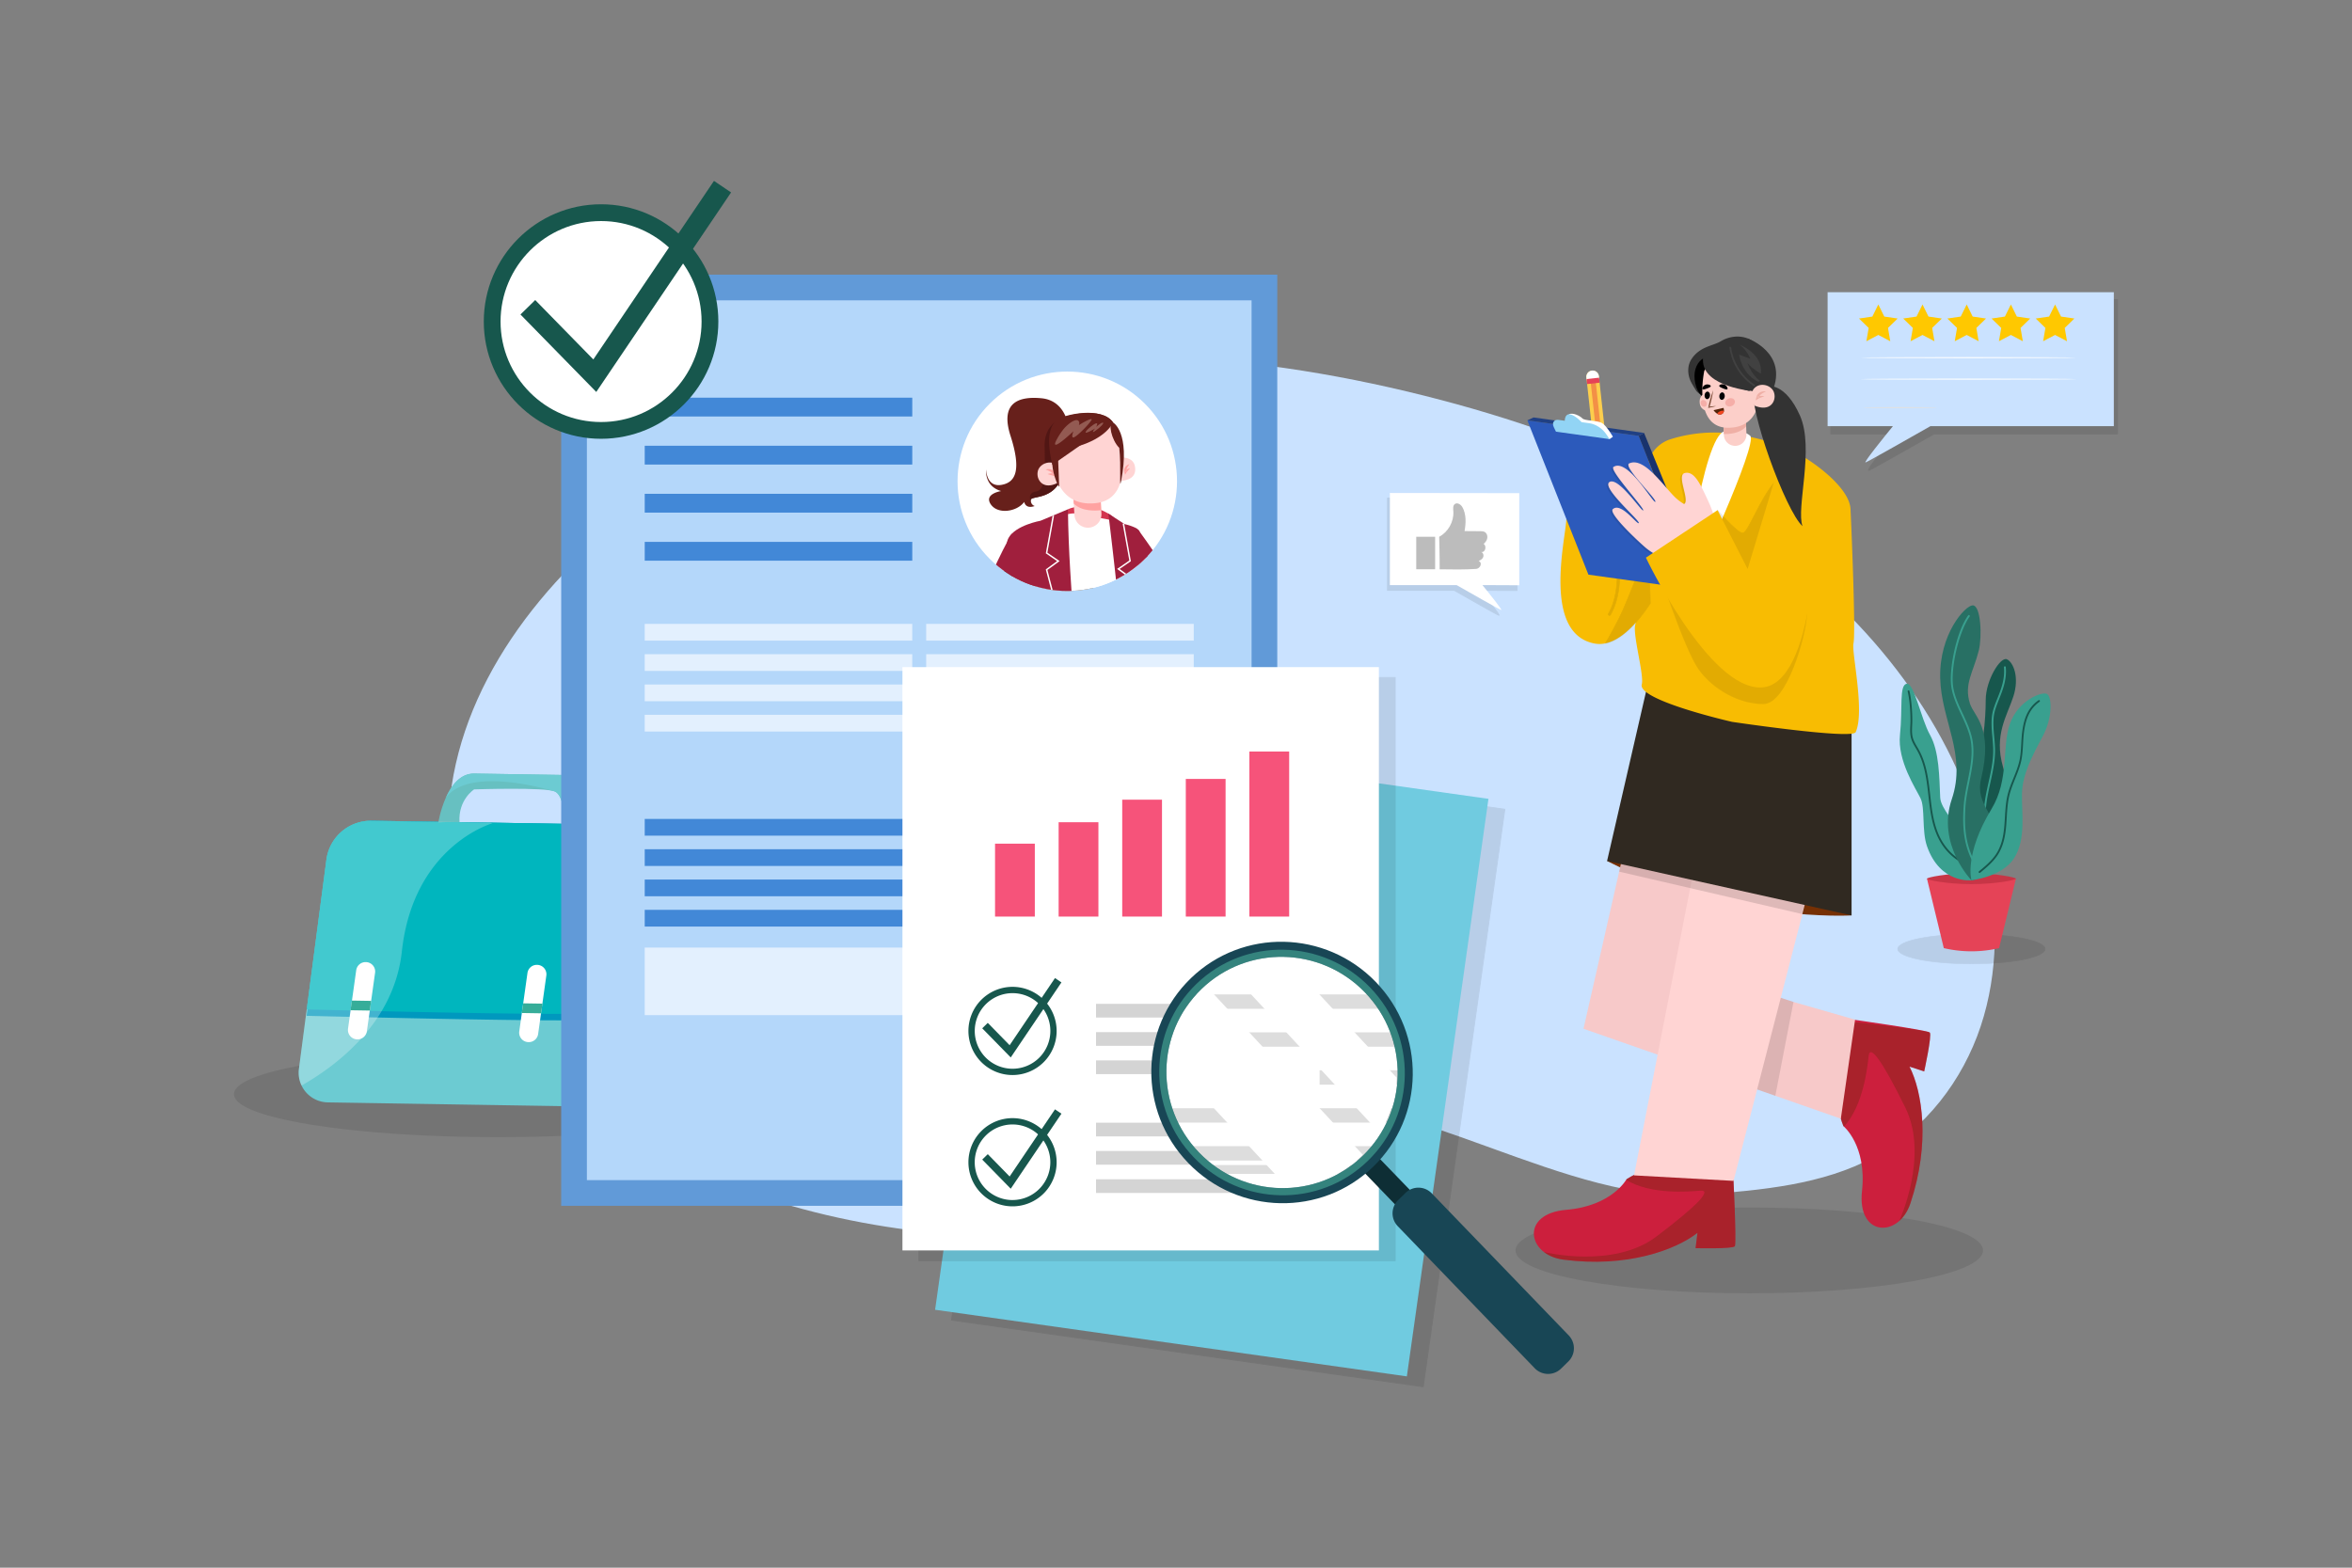 <svg xmlns="http://www.w3.org/2000/svg" xmlns:xlink="http://www.w3.org/1999/xlink" viewBox="0 0 4680 3120"><rect x="0" y="0" width="4680" height="3120" fill="#808080" stroke="none"/><defs><style>.cls-1,.cls-4{fill:#fff;}.cls-2{fill:none;}.cls-3{isolation:isolate;}.cls-4{opacity:0;}.cls-5{fill:#cae2ff;}.cls-6{fill:#17574d;}.cls-7{fill:#39a08f;}.cls-8{opacity:0.09;}.cls-9{fill:#e54357;}.cls-10{fill:#c73546;}.cls-11{fill:#287064;}.cls-12{fill:#6ccbd2;}.cls-13{fill:#36ad99;}.cls-14{fill:#0098be;}.cls-15{fill:#00b6be;}.cls-16{fill:#67c0c1;}.cls-17{opacity:0.26;}.cls-18{fill:#619ad8;}.cls-19{fill:#b4d7fa;}.cls-20{clip-path:url(#clip-path);}.cls-21{fill:#363636;}.cls-22{fill:#575757;}.cls-23{fill:#d3354f;}.cls-24{fill:#a01f3d;}.cls-25{opacity:0.8;}.cls-26{fill:#d3d3d3;}.cls-27{fill:#777;}.cls-28{fill:#d0d0d0;}.cls-29{fill:#cecece;}.cls-30{fill:#e0e0e0;}.cls-31{fill:#535353;}.cls-32{fill:#444;}.cls-33{fill:#505050;}.cls-34{fill:#67201b;}.cls-35{fill:#511614;}.cls-36{fill:#ffd4d3;}.cls-37{fill:#ffa2a1;}.cls-38{fill:#935a52;}.cls-39{fill:#4288d7;}.cls-40{fill:#e3f0fe;}.cls-41{fill:#cc1f3d;}.cls-42{opacity:0.3;}.cls-42,.cls-82{mix-blend-mode:multiply;}.cls-43{fill:#572700;}.cls-44{fill:#763004;}.cls-45{fill:#f7c9c9;}.cls-46{opacity:0.11;}.cls-47{opacity:0.13;}.cls-48{fill:#302921;}.cls-49{fill:#fcce4d;}.cls-50{fill:#a9a9a9;}.cls-51{fill:#f39046;}.cls-52{fill:#848484;}.cls-53{fill:#f8bc02;}.cls-54{fill:#2c5abb;}.cls-55{fill:#19336d;}.cls-56{fill:#204083;}.cls-57{fill:#92d4f5;}.cls-58{fill:#333;}.cls-59{fill:#1f1f1f;}.cls-60{fill:#fccfc9;}.cls-61{fill:#efafa5;}.cls-62{fill:#73432f;}.cls-63{fill:#522309;}.cls-64{fill:#000103;}.cls-65{fill:#f5aea8;}.cls-66{fill:#f34721;}.cls-67{fill:#202020;}.cls-68{fill:#414141;}.cls-69{fill:#ffc800;}.cls-70{fill:#e1e1e1;}.cls-71{fill:#bcbcbc;}.cls-72{fill:#70cbe0;}.cls-73{fill:#f6537a;}.cls-74{fill:#d4d4d4;}.cls-75{clip-path:url(#clip-path-2);}.cls-76{fill:#1177c1;}.cls-77{fill:#b8b8b8;}.cls-78{fill:#ddd;}.cls-79{fill:#0e2e35;}.cls-80{mix-blend-mode:soft-light;}.cls-81{fill:#184655;}.cls-82{opacity:0.5;}.cls-83{fill:#50bfa5;}</style><clipPath id="clip-path"><circle class="cls-1" cx="2123.69" cy="957.82" r="218.35" transform="translate(-55.27 1782.22) rotate(-45)"/></clipPath><clipPath id="clip-path-2"><path class="cls-2" d="M2375.73,2303.67c94,97.4,248.72,100.6,345.51,7.15s99-248.16,5-345.56-248.72-100.59-345.52-7.14S2281.7,2206.28,2375.73,2303.67Z"/></clipPath></defs><title>09</title><g class="cls-3"><g id="_09" data-name="09"><rect id="_09-2" data-name="09" class="cls-4" width="4680" height="3120"/><path class="cls-5" d="M3535.67,1099.36C3401.31,998.93,3249.14,923.11,3089.32,865c-83.28-30.27-168.63-55.72-254.62-77.33-365.53-91.85-758.37-116.48-1118.91-8.14-468.91,140.91-984.11,599-776.58,1108.86,40.47,99.41,103.4,190.7,182.82,265.68,181.89,171.73,434.8,261.42,688.33,294s476.18-238.15,731.15-258c270.55-21.11,575.79,208.67,846.34,187.56,117.17-9.14,238.55-19.47,340.9-74.71,102.64-55.4,176.62-152.94,212.34-260.21s35.2-223.57,11.69-333.87C3901,1466,3740,1252.13,3535.67,1099.36Z"/><path class="cls-6" d="M3993.44,1312.13c-12.83-6.09-42.26,41.55-42.26,81.07s-5.31,98.2-21.94,147c-29.71,87.14,33.41,127.75,33.41,127.75s41.32-78.11,22.92-141.72,8.07-101.58,20.55-139.9S4006.27,1318.21,3993.44,1312.13Z"/><path class="cls-7" d="M3989.1,1326.11a1.82,1.82,0,0,0-1.64,2c2.24,23.71-5.95,44.18-13.17,62.24-4.54,11.33-8.82,22-10.36,32.64-2.14,14.64-.79,29.53.52,43.92.81,8.93,1.65,18.17,1.64,27.2,0,21.24-4.76,42.59-9.33,63.24-1.59,7.2-3.24,14.65-4.66,22-4.85,24.94-8.83,57.32,3.54,86.57a1.81,1.81,0,0,0,1.67,1.1,1.76,1.76,0,0,0,.71-.14,1.81,1.81,0,0,0,1-2.37c-12-28.35-8.07-60-3.32-84.46,1.42-7.3,3.06-14.72,4.65-21.9,4.6-20.84,9.37-42.39,9.4-64,0-9.2-.83-18.52-1.65-27.53-1.28-14.19-2.61-28.86-.54-43.07,1.48-10.19,5.68-20.7,10.13-31.83,7.38-18.44,15.74-39.34,13.42-63.92A1.78,1.78,0,0,0,3989.1,1326.11Z"/><g class="cls-8"><ellipse cx="3922.75" cy="1888.66" rx="146.63" ry="29.5"/><path d="M3922.75,1858.61c-82.53,0-147.19,13.2-147.19,30.05s64.66,30.06,147.19,30.06,147.19-13.2,147.19-30.06S4005.29,1858.61,3922.75,1858.61ZM4026.33,1909c-27.66,5.56-64.45,8.63-103.58,8.63s-75.91-3.07-103.58-8.63c-27-5.44-42.5-12.84-42.5-20.32s15.49-14.88,42.5-20.31c27.67-5.57,64.45-8.63,103.58-8.63s75.92,3.06,103.58,8.63c27,5.43,42.5,12.84,42.5,20.31S4053.34,1903.54,4026.33,1909Z"/></g><path class="cls-9" d="M3867.76,1886.94a242,242,0,0,0,110,0l33.53-138.19h-177Z"/><path class="cls-10" d="M3922.75,1737.93c-48.89,0-88.52,8.27-88.52,10.82s39.63,10.82,88.52,10.82,88.52-8.27,88.52-10.82S3971.64,1737.93,3922.75,1737.93Z"/><path class="cls-7" d="M3840.38,1462.73c-18.36-32.86-31.88-105.16-46.77-101.87s-7.44,49.29-13,101.34,31.63,107.34,40.93,126.68,2.24,64.83,12.71,95c26.32,75.72,88.52,68,88.52,68,56.06-36.91-60.29-123.16-62.15-164.36S3858.74,1495.59,3840.38,1462.73Z"/><path class="cls-6" d="M3928.42,1722c-29-5.76-54.81-27.15-69.1-57.22-12.32-25.94-15.54-54.8-18.65-82.71l-.36-3.2c-3.58-31.9-7.71-60.43-22.12-86.52-1.08-2-2.22-3.9-3.35-5.84-3.26-5.54-6.63-11.28-8.43-17.29-2.44-8.17-2-16.58-1.62-25.48.16-3.31.32-6.72.31-10.09,0-16.86-1.52-41.06-5.72-58.39a1.82,1.82,0,0,0-3.53.85c4.13,17,5.62,40.89,5.63,57.55,0,3.29-.16,6.6-.31,9.91-.42,8.81-.85,17.92,1.77,26.69,1.92,6.43,5.4,12.36,8.77,18.09,1.12,1.91,2.24,3.82,3.31,5.75,14.08,25.51,18.15,53.66,21.68,85.17l.36,3.2c3.15,28.21,6.4,57.38,19,83.87,14.78,31.1,41.57,53.24,71.67,59.22l.35,0a1.81,1.81,0,0,0,.36-3.59Z"/><path class="cls-11" d="M3941.93,1550.24c24.74-102.85-13.74-123.87-22.07-149.79-12.48-38.87,6.4-61.92,17.48-105.55,6.73-26.53,4.59-90.56-12.15-90.14-14.76.36-66.53,56.62-64.59,144.48,1.88,84.71,53.32,152.13,23,241.53s39.14,161.08,39.14,161.08,48.51-1.66,52.05-74.81C3977.42,1623,3929.13,1603.46,3941.93,1550.24Z"/><path class="cls-7" d="M3910.61,1608.5c.93-17.37,4.49-35,7.94-52.11,5.71-28.3,11.62-57.55,5.71-86.29-3.53-17.2-11.24-33.7-18.68-49.65-9.22-19.73-18.75-40.13-20-61.48-2.36-40,14.29-105.41,33.63-132a1.82,1.82,0,0,0-.41-2.53,1.8,1.8,0,0,0-2.53.4c-22,30.31-36.51,97.13-34.31,134.38,1.3,22,11,42.77,20.34,62.8,7.36,15.77,15,32.06,18.42,48.85,5.76,28-.08,56.9-5.71,84.84-3.48,17.21-7.07,35-8,52.64-2.55,47.52,1.6,83.72,30.38,128.16a1.81,1.81,0,0,0,1.53.83,1.86,1.86,0,0,0,1-.29,1.82,1.82,0,0,0,.54-2.51C3912.16,1690.89,3908.09,1655.28,3910.61,1608.5Z"/><path class="cls-7" d="M4072.77,1381c-10.33-5.07-57.38,13.18-73.6,59.79s-.89,110.55-36.38,169.09c-54.94,90.62-40,141.93-40,141.93s61.13-6.33,85.14-44.2,14.38-91.49,15.41-129,20.78-75,41.09-112.9S4083.1,1386.11,4072.77,1381Z"/><path class="cls-6" d="M4056.26,1393.61c-23,16.06-29.18,39.89-32.21,61.09-1.2,8.43-1.67,17-2.12,25.35-.59,11.07-1.22,22.53-3.6,33.52-2.6,12-7.37,23.78-12,35.18-4.15,10.24-8.44,20.83-11.21,31.65-3.86,15.12-4.8,30.8-5.71,46-.31,5.14-.62,10.29-1,15.43-1.51,18.54-4.68,39.94-16.72,58.17-8.88,13.45-22.19,24.43-33.93,34.11a1.81,1.81,0,1,0,2.31,2.8c11.94-9.85,25.47-21,34.65-34.92,12.49-18.9,15.76-40.87,17.31-59.87.42-5.16.73-10.33,1-15.51.9-15,1.83-30.5,5.61-45.28,2.71-10.58,6.95-21.06,11-31.19,4.68-11.54,9.51-23.47,12.18-35.77,2.44-11.28,3.07-22.88,3.67-34.09.45-8.25.91-16.77,2.09-25,2.92-20.42,8.85-43.36,30.7-58.63a1.81,1.81,0,0,0-2.08-3Z"/><g class="cls-8"><ellipse cx="991.06" cy="2177.68" rx="524" ry="84.06"/><path d="M1361.82,2116.81c-99-15.89-230.72-24.64-370.76-24.64s-271.71,8.75-370.76,24.64c-48.22,7.74-86.09,16.75-112.58,26.8-27.94,10.59-42.11,22.06-42.11,34.06,0,31.37,96.92,51.6,154.69,60.87,99.05,15.89,230.72,24.64,370.76,24.64s271.71-8.75,370.76-24.64c48.22-7.74,86.09-16.75,112.58-26.79,27.94-10.6,42.11-22.07,42.11-34.08C1516.51,2146.31,1419.59,2126.08,1361.82,2116.81Zm-.46,118.88c-98.9,15.86-230.41,24.6-370.3,24.6s-271.4-8.74-370.3-24.6c-96.76-15.53-152.26-36.67-152.26-58s55.5-42.48,152.26-58c98.9-15.87,230.41-24.61,370.3-24.61s271.4,8.74,370.3,24.61c96.76,15.52,152.26,36.66,152.26,58S1458.12,2220.16,1361.36,2235.69Z"/></g><path class="cls-12" d="M1363.84,1643.45l-624.51-10A89.21,89.21,0,0,0,649.46,1711l-54.68,416.36a58.94,58.94,0,0,0,57.49,66.6l712.3,11.43a61.73,61.73,0,0,0,62.71-60.73l6.88-428.58A71.49,71.49,0,0,0,1363.84,1643.45Z"/><path class="cls-13" d="M1376.4,1644.78c-12.44,4.48-40.52,27.47-49.16,142.78-11.22,149.67-48.78,293-58.44,345.77s56.13,71.42,95.77,72.05a61.73,61.73,0,0,0,62.71-60.73l6.88-428.58A71.49,71.49,0,0,0,1376.4,1644.78Z"/><path class="cls-14" d="M650.58,1713.67l-40.46,308c160,4,487.57,11.5,567.15,8.24,106.37-4.37,111.16-113.63,118-210.7S1338.37,1643,1338.37,1643l-594.91-9.55A92.19,92.19,0,0,0,650.58,1713.67Z"/><path class="cls-15" d="M649.46,1711l-39.13,298c154.74,3.87,471.69,11.14,548.68,8,102.91-4.23,107.54-109.93,114.13-203.85s41.73-170.46,41.73-170.46l-575.54-9.25A89.21,89.21,0,0,0,649.46,1711Z"/><path class="cls-16" d="M1124.33,1542.42l-180.45-2.9c-56.06-.9-71.65,97.17-71.65,97.17s10.53-1,42.06-.46c-2.78-44.8,29.09-65.17,29.09-65.17s142-4.73,161.15,4.34,20,65.34,20,65.34l40.29.64C1166.29,1548.71,1124.33,1542.42,1124.33,1542.42Z"/><path class="cls-12" d="M1124.33,1542.42l-180.45-2.9c-28-.45-45.94,23.84-56.85,48.25,43.9-59.08,182.71-22.55,212-14a26.18,26.18,0,0,1,5.48,1.65c19.13,9.07,20,65.34,20,65.34l40.29.64C1166.29,1548.71,1124.33,1542.42,1124.33,1542.42Z"/><path class="cls-1" d="M1068.81,1920.24h-.38a18.77,18.77,0,0,0-18.88,16.16l-16.31,116.26a18.77,18.77,0,0,0,18.28,21.37h.38a18.75,18.75,0,0,0,18.88-16.15l16.31-116.26A18.76,18.76,0,0,0,1068.81,1920.24Z"/><g class="cls-17"><path class="cls-1" d="M739.33,1633.42A89.21,89.21,0,0,0,649.46,1711l-54.68,416.36a58.59,58.59,0,0,0,5.26,33.09c73.53-41.91,184.38-127.29,199.55-266.76C822.57,1682.5,980,1638.42,980,1638.42l-6.33-1.23Z"/></g><path class="cls-1" d="M728.07,1914.77h-.38a18.76,18.76,0,0,0-18.88,16.15L692.5,2047.18a18.75,18.75,0,0,0,18.27,21.36h.38A18.77,18.77,0,0,0,730,2052.4l16.31-116.27A18.76,18.76,0,0,0,728.07,1914.77Z"/><polygon class="cls-13" points="697.43 2010.6 735.81 2011.21 738.51 1991.96 700.33 1991.35 697.43 2010.6"/><polygon class="cls-13" points="1038.25 2016.07 1076.63 2016.68 1079.34 1997.43 1041.15 1996.82 1038.25 2016.07"/><rect class="cls-18" x="1116.68" y="546.59" width="1424.83" height="1853.22"/><rect class="cls-19" x="1167.8" y="597.71" width="1322.59" height="1750.98"/><circle class="cls-1" cx="2123.69" cy="957.82" r="218.35" transform="translate(-55.27 1782.22) rotate(-45)"/><g class="cls-20"><path class="cls-21" d="M2487.4,1567.31c-2.51-14.49-5.82-28.14-9.15-40.3-38.62-141.7-66.35-224.31-184.57-296.76-58.84-36-124.84-63.78-176.28-82.53-91.73-33.44-195.22-6.3-256.92,69.36-3,3.62-5.9,7.38-8.81,11.25h0a300.27,300.27,0,0,0-22.05,33.7c-27.59,49.36-43.94,114.87-18.8,201.38,84.54,291,247.88,312.54,405.81,318.08,247.63,8.71,282.58-99.72,274-190.33C2489.87,1583,2488.76,1575.05,2487.4,1567.31Z"/><path d="M2487.84,1567.23c-2.19-12.56-5.18-25.75-9.16-40.34-38.41-140.91-65.93-224.18-184.77-297-60.91-37.33-129.53-65.51-176.36-82.57-92.55-33.74-196-5.82-257.41,69.49-3.06,3.75-6,7.54-8.83,11.28a297.17,297.17,0,0,0-22.08,33.75,242.45,242.45,0,0,0-29.22,86.91c-4.76,36.1-1.26,74.72,10.38,114.8,38.21,131.52,95.64,218.64,175.58,266.34,72.23,43.11,153.54,49.36,230.63,52.06q13.91.49,27.1.49c100.44,0,171.29-21.17,210.77-63.06,29.38-31.17,41.7-74.32,36.6-128.24C2490.35,1583.45,2489.26,1575.41,2487.84,1567.23Zm-34,151.54c-42.77,45.37-122.57,66.32-237.21,62.3-77-2.71-158.16-8.94-230.21-51.94-79.74-47.58-137-134.54-175.19-265.84-11.61-40-15.1-78.46-10.36-114.43a241.9,241.9,0,0,1,29.12-86.61,296.48,296.48,0,0,1,22-33.65c2.79-3.72,5.75-7.5,8.8-11.24,43.88-53.81,109.29-83.33,176.79-83.33a232.28,232.28,0,0,1,79.64,14.1c46.8,17,115.35,45.21,176.2,82.5,118.56,72.65,146,155.79,184.38,296.49,4,14.56,7,27.73,9.14,40.26,1.42,8.16,2.51,16.18,3.23,23.83C2495.27,1644.87,2483,1687.79,2453.84,1718.77Z"/><path class="cls-22" d="M2459.93,1629.54c-28.57,40.94-88.36,90.42-210.92,93.64-216.92,5.68-310.54-101.73-391.26-277-39.69-86.15-28.3-158.32-11.75-203.69,1.8-4.94,3.7-9.67,5.66-14.2a300.27,300.27,0,0,0-22.05,33.7,258.91,258.91,0,0,0-8.75,69.53c.41,39.38,9.83,79.34,28,118.77,46,99.82,90.7,163.87,145,207.64,32.47,26.21,68.09,45,108.88,57.46,39,11.92,81.67,17.75,130.06,17.75q8.14,0,16.51-.21c126.65-3.34,188.83-55,218.7-97.83a186.27,186.27,0,0,0,22.67-44c-.77-8.13-1.88-16.12-3.24-23.86A171.85,171.85,0,0,1,2459.93,1629.54Z"/><path d="M2487.84,1567.23l-.39-2.22-.47,2.2a170.55,170.55,0,0,1-27.41,62.08c-28.51,40.86-88.17,90.24-210.57,93.46-216.69,5.66-310.21-101.67-390.85-276.7-39.63-86-28.26-158.06-11.74-203.36,1.72-4.72,3.62-9.49,5.65-14.17l1.47-3.4-2.22,3a297.17,297.17,0,0,0-22.08,33.75l0,.1a260.53,260.53,0,0,0-8.76,69.64c.42,39.46,9.85,79.48,28,119,46,99.88,90.76,164,145.09,207.8,32.51,26.24,68.17,45.06,109,57.54,39.14,12,81.73,17.77,130.19,17.77,5.51,0,11.06-.07,16.52-.21,126.83-3.35,189.12-55.15,219-98a186.4,186.4,0,0,0,22.72-44.09l0-.09v-.09C2490.35,1583.45,2489.26,1575.41,2487.84,1567.23Zm-20.23,67.67c-29.81,42.7-91.89,94.31-218.36,97.64-5.44.14-11,.22-16.49.22-48.38,0-90.88-5.8-129.94-17.74-40.73-12.44-76.3-31.21-108.73-57.38-54.21-43.74-98.88-107.73-144.84-207.48-18.14-39.36-27.54-79.26-28-118.6a258.78,258.78,0,0,1,8.72-69.35,291,291,0,0,1,19.8-30.65c-1.5,3.6-2.92,7.23-4.24,10.83-16.57,45.45-28,117.74,11.77,204,78.76,170.93,169.75,277.42,375.46,277.42,5.32,0,10.74-.08,16.21-.22,122.76-3.23,182.65-52.81,211.27-93.83a171.93,171.93,0,0,0,27.06-60.21c1.23,7.37,2.19,14.6,2.84,21.53A185.42,185.42,0,0,1,2467.61,1634.9Z"/><path class="cls-23" d="M2205.41,1022.19c-45.17-26.7-80.43-8.63-80.43-8.63l-3.49,21.1,63.14,29.76S2250.58,1048.9,2205.41,1022.19Z"/><path class="cls-24" d="M2264.73,1054.14c-13.88,98.66,38.52,335.26,38.52,335.26l51-19.12s54.9-47.62,32.28-114.61S2264.73,1054.14,2264.73,1054.14Z"/><path class="cls-1" d="M2293.68,1227.09c18.84-36.15,14.55-69.17-5.17-102.1s-25.31-68.88-36.22-77-58.24-16.17-58.24-16.17l-54.84-10.09c-12.65-.26-30.71,5.34-41.75,8-17.81,4.32-45.74,14.25-67.82,27-24.6,14.15-15.54,54.37-13.27,112.63.6,15.49,1.07,30.88.84,45.26-.17,9.77-.66,19.07-1.66,27.64-8,68.59,9.85,185.26,27.88,213.08a29.07,29.07,0,0,0,11.86,10.15,42.88,42.88,0,0,0,5.49,2.25c46,15.45,151.87-22.7,195.21-37.26,84.61-28.41,19.41-69,22-132.22C2280.18,1246.61,2277.29,1258.53,2293.68,1227.09Z"/><g class="cls-25"><path class="cls-26" d="M2244.29,1314.72c-.77-.12-19.34-2.81-48.16.52a272.93,272.93,0,0,0-109.27,37.63,2.32,2.32,0,0,0-.78,3.18,2.37,2.37,0,0,0,.6.66,2.33,2.33,0,0,0,2.58.12,268.21,268.21,0,0,1,107.22-37c28.26-3.28,46.94-.59,47.13-.56a2.32,2.32,0,1,0,.68-4.58Z"/><path d="M2244.36,1314.29c-.78-.12-19.41-2.82-48.28.51a273.39,273.39,0,0,0-109.45,37.7,2.77,2.77,0,0,0-.93,3.78,2.82,2.82,0,0,0,.72.78,2.74,2.74,0,0,0,1.64.55,2.72,2.72,0,0,0,1.42-.41,267.93,267.93,0,0,1,107.05-36.91c28.37-3.29,46.83-.58,47-.56a2.75,2.75,0,0,0,2.61-4.36A2.7,2.7,0,0,0,2244.36,1314.29Zm1.45,3a1.89,1.89,0,0,1-2.14,1.58c-.18,0-18.73-2.76-47.24.55a268.72,268.72,0,0,0-107.4,37,1.89,1.89,0,0,1-2.09-.1h0a1.94,1.94,0,0,1-.49-.54,1.89,1.89,0,0,1,.64-2.58,272.56,272.56,0,0,1,109.09-37.57,243.41,243.41,0,0,1,27.87-1.65,149.61,149.61,0,0,1,20.18,1.13,1.88,1.88,0,0,1,1.58,2.14Z"/></g><path class="cls-24" d="M2070.37,1036.4s-49.18,8.78-63.45,34,12.25,95.63,5.95,134.07-14.59,143.14,0,169.84c3.82,7,12.61.75,25.09,12.87,1.77,1.72,3.6,3.46,5.51,5.21,24.1,22.18,59.37,47.08,98.39,59.43,8.36-117.26-15.21-271.83-16.88-438.24Z"/><polygon class="cls-1" points="2084.1 1099.94 2097.34 1026.5 2094.52 1025.99 2080.95 1101.25 2103.45 1116.72 2080.89 1133.16 2099.5 1204.31 2102.27 1203.59 2084.16 1134.33 2108.4 1116.65 2084.1 1099.94"/><path class="cls-24" d="M2310.86,1164c-9-37.71-36.82-65.55-39.46-83.53s-1.38-25.07-12.45-30.23a101.91,101.91,0,0,0-21.19-7.11l-32.35-21c18.78,154.21,33.37,299.17,39.78,426.1,51.75-22.3,65.67-69.13,65.67-69.13S2281,1289,2288.45,1257.41,2319.9,1201.72,2310.86,1164Z"/><polygon class="cls-1" points="2250.25 1116.9 2236.68 1041.64 2233.86 1042.14 2247.11 1115.58 2222.8 1132.29 2247.05 1149.97 2228.93 1219.23 2231.7 1219.96 2250.31 1148.81 2227.76 1132.36 2250.25 1116.9"/><path class="cls-27" d="M2263.26,1410.87h0c-12.9,7.79-24.49,14.66-33,19.43-13,7.27-29.51,8-45.73,5.75-31.61-4.36-61.93-19.94-61.93-19.94s-101.77-46.13-120.86-44.59c-14.83,1.19,65,84.56,131.05,118.69,6.61,4.74,17,9.67,32.69,14.65,88.8,28.25,170.22-17.36,170.22-17.36,4.93-24.32,1.88-52-6.31-62.07,2.58-3.59.87-7.89.87-7.89L2412,1332.7C2365.5,1371.22,2308,1383.82,2263.26,1410.87Z"/><path d="M2411.7,1332.37c-28.13,23.3-60.22,37.07-91.26,50.39-20.4,8.76-39.68,17-57.3,27.67l-.13.06c-14.06,8.5-25.15,15-33,19.42-11.36,6.38-26.65,8.3-45.46,5.71-31.17-4.31-61.48-19.74-61.8-19.91-4.16-1.88-102.09-46.12-121.08-44.62a2.1,2.1,0,0,0-2.15,1.7c-1.16,5.77,16.37,26.86,42.63,51.28,30.46,28.32,63.39,52.56,90.37,66.51,7.09,5.09,18.12,10,32.78,14.69a200.31,200.31,0,0,0,60.91,9.2,239.86,239.86,0,0,0,57.75-7.27c31.15-7.79,51.71-19.2,51.92-19.32l.17-.09,0-.2c4.83-23.86,2.05-51.61-6.2-62.18a9.24,9.24,0,0,0,.83-7.76l81.54-84.64Zm-81.77,84.87-.19.2.1.26s1.58,4.13-.82,7.48l-.19.27.21.26c8.23,10.16,11,37.72,6.26,61.51-2.06,1.12-22,11.75-51.55,19.14-28.64,7.16-72.39,12.64-118.15-1.92-14.59-4.64-25.55-9.55-32.56-14.59l-.06,0c-62.87-32.49-134.6-106.75-132.57-116.85.08-.4.31-.93,1.36-1,.31,0,.63,0,1,0,21,0,118.66,44.14,119.64,44.58.31.16,30.75,15.66,62.07,20,19,2.62,34.48.66,46-5.81,7.82-4.39,18.88-10.9,32.9-19.37l.12-.07c17.61-10.63,36.89-18.91,57.31-27.67,29.16-12.52,59.25-25.43,86.15-46.27Z"/><path class="cls-28" d="M2290.08,1561.31s-26.2-7.53-34.24-16l-18.2,42.86,62,19.34S2300.47,1569.83,2290.08,1561.31Z"/><path d="M2290.36,1561l-.16-.08c-.26-.08-26.17-7.59-34-15.91l-.46-.49L2237,1588.41l63,19.66v-.58C2300.08,1605.94,2300.79,1569.53,2290.36,1561Zm8.81,45.91-60.94-19,17.76-41.81c8.33,8.13,32,15.1,33.88,15.66C2299.21,1569.52,2299.22,1602.11,2299.17,1606.88Z"/><path class="cls-27" d="M2358.22,1497.86l-78.52,10.63,15.49,114.39,39.6,36.17,43.94,40.1a3.77,3.77,0,0,0,6.29-3.29Z"/><path d="M2358.59,1497.37l-79.38,10.74,15.55,114.83,0,.15,83.65,76.38a4.16,4.16,0,0,0,2.83,1.12,4.3,4.3,0,0,0,2-.48,4.19,4.19,0,0,0,2.24-4.31Zm24.23,202a3.25,3.25,0,0,1-3.79-.5l-83.43-76.17-15.4-113.8,77.64-10.51,26.75,197.56A3.28,3.28,0,0,1,2382.82,1699.33Z"/><path class="cls-1" d="M2323.89,1511.27a26.78,26.78,0,1,0,30.13,22.94A26.77,26.77,0,0,0,2323.89,1511.27Z"/><path d="M2323.83,1510.84a27.21,27.21,0,1,0,30.62,23.31A27,27,0,0,0,2323.83,1510.84Zm24.61,42.92a26.34,26.34,0,1,1,5.14-19.49A26.21,26.21,0,0,1,2348.44,1553.76Z"/><path class="cls-29" d="M2375.06,1622.25c-24.78,9.21-35.8,26.82-40.27,36.79l43.94,40.11a3.77,3.77,0,0,0,6.29-3.29Z"/><path d="M2375.42,1621.65l-.52.19c-25,9.29-36.1,27.19-40.51,37l-.12.28,44.17,40.33a4.17,4.17,0,0,0,2.82,1.11,4.3,4.3,0,0,0,2-.48,4.19,4.19,0,0,0,2.24-4.31Zm7.39,77.68a3.24,3.24,0,0,1-3.78-.5l-43.71-39.9c4.4-9.7,15.28-26.93,39.38-36.08l9.89,73.07A3.28,3.28,0,0,1,2382.81,1699.33Z"/><rect class="cls-30" x="2370.89" y="1496.02" width="15.31" height="202.18" transform="translate(-192.76 333.54) rotate(-7.71)"/><path d="M2356.9,1497.59l27.24,201.22,16-2.17-27.24-201.22Zm28,200.23-27-199.48,14.3-1.94,27,199.49Z"/><path d="M2320.73,1647.45l3.05.28a29.81,29.81,0,0,1,15.23-21.32l-1.5-2.68C2322.31,1632.26,2320.78,1646.83,2320.73,1647.45Z"/><path d="M2308.82,1635.47l3,.29a30,30,0,0,1,15.24-21.33l-1.5-2.68C2310.4,1620.28,2308.88,1634.85,2308.82,1635.47Z"/><path class="cls-27" d="M2157.92,1479.34c-39.72-30.4-66.79-67.66-156.19-107.82,0,0-64.41-34.76-101.72-7.89-68.23,49.13,47.54,143.66,180,189.82s175.44,39.86,175.44,39.86,28.77-7.91,18.56-54.55C2274,1538.76,2197.64,1509.74,2157.92,1479.34Z"/><path d="M2274.36,1538.44l-.22-.08c-.76-.29-76.73-29.35-115.95-59.37-10.2-7.8-19.51-16-29.37-24.71-28.32-25-60.42-53.29-126.89-83.15-1.28-.68-65.26-34.44-102.18-7.86-15.6,11.24-22.3,25.27-19.92,41.7,3.45,23.69,26.48,52.12,64.85,80.06,36.91,26.87,84.91,51.32,135.16,68.83,68.44,23.86,112.53,33.43,137.46,37.26,15.55,2.39,25.81,2.91,31.75,2.91a52.11,52.11,0,0,0,6.48-.29c.3-.09,7.41-2.11,13.35-10,9.88-13,8.46-31.73,5.53-45.12Zm-19,54.44c-.1,0-11,1.52-38-2.64-24.89-3.83-68.89-13.39-137.2-37.2-106.82-37.23-192.56-100.94-199.43-148.19-2.34-16.09,4.25-29.83,19.56-40.86,10.25-7.38,22.62-10,35.15-10,32.31,0,65.65,17.71,66.12,18h0c66.36,29.81,98.41,58.08,126.69,83,9.87,8.7,19.2,16.92,29.42,24.75,38.26,29.28,111.35,57.63,116,59.4C2283.45,1584.54,2255.58,1592.81,2255.35,1592.88Z"/><path class="cls-31" d="M2004.3,1405.67c-2.49-3.58-5.07-8.52-3.25-11.73,2.21-3.87,10-4.63,14.4-4.6a2,2,0,0,0,0-4c-4.53,0-14.46.58-17.91,6.63-2.31,4-1.15,9.43,3.43,16,8.48,12.21,66.3,47.39,116.43,74.92,67,36.81,123.63,62.77,151.41,69.45l.94-3.92c-32.32-7.77-98.89-40.77-150.41-69.06C2059.53,1446.49,2011.14,1415.51,2004.3,1405.67Z"/><path d="M2119.57,1479c-59.77-32.83-108.11-63.76-114.91-73.55-2.42-3.48-4.94-8.25-3.23-11.27,1.84-3.23,8.26-4.37,13.75-4.37h.29a2.45,2.45,0,0,0,2.43-2.28,2.42,2.42,0,0,0-.64-1.83,2.49,2.49,0,0,0-1.79-.8c-4.29,0-14.7.55-18.29,6.85-2.4,4.2-1.24,9.75,3.45,16.49,8.53,12.26,66.41,47.5,116.58,75,67.07,36.83,123.71,62.81,151.52,69.49l.42.1,1.15-4.76-.43-.1C2237.59,1540.23,2171.07,1507.25,2119.57,1479Zm148.94,72.83c-27.89-6.83-84.22-32.7-150.87-69.3-50.09-27.51-107.85-62.64-116.29-74.79-4.48-6.44-5.63-11.67-3.41-15.55,3.26-5.73,12.77-6.41,17.13-6.41h.39a1.54,1.54,0,0,1,1.16.51,1.58,1.58,0,0,1-1.15,2.64h0c-2.81-.06-12.19.27-14.78,4.82-1.94,3.41.71,8.51,3.27,12.2,6.87,9.88,55.33,40.93,115.21,73.81,51.32,28.19,117.57,61,150.09,69Z"/><path class="cls-31" d="M2263.6,1532.57c-3.13,24.51-9.48,46.79-23.33,63.88,0,0,11.86,8.54,22.69,2.41,8.27-4.68,24.22-43,18.14-63.4C2274.18,1531.68,2268.21,1530.36,2263.6,1532.57Z"/><path d="M2281.47,1535.16l-.16-.08c-7.53-4.12-13.38-5.07-17.9-2.9l-.21.1,0,.24c-3.62,28.33-11,48.56-23.24,63.65l-.29.36.38.27c.09.07,6.63,4.69,14.43,4.69a17.38,17.38,0,0,0,8.72-2.25c8.8-5,24.41-43.54,18.35-63.9Zm-18.73,63.32c-9.38,5.31-19.72-.77-21.83-2.13,12.13-15.14,19.48-35.34,23.1-63.48,4.18-1.89,9.66-.94,16.72,2.89C2286.41,1555.37,2271.12,1593.75,2262.74,1598.48Z"/><path class="cls-28" d="M2095.88,1550.25c-9.79,9.19,16.09,90.47,16.09,90.47l60.54-23.44-39.42-76.59C2107.31,1547.23,2095.88,1550.25,2095.88,1550.25Z"/><path d="M2133.32,1540.18l-.34.08c-25.48,6.48-37.1,9.53-37.21,9.56l-.11,0-.08.08c-9.88,9.27,14.91,87.59,16,90.92l.14.45,61.43-23.78-39.64-77Zm-21.07,100c-1-3.1-6.81-21.85-11.57-41.33-8.54-34.94-7.23-45.51-4.58-48.18,1.24-.32,12.83-3.36,36.76-9.44l39,75.85Z"/><path class="cls-27" d="M2011,1562.8l55.78,202a4,4,0,0,0,7.43.58l25.83-56.78,23.28-51.2-32.23-116.68Z"/><path d="M2091.44,1540.15l-80.51,22.23-.43.12,55.9,202.39a4.36,4.36,0,0,0,3.92,3.21l.34,0a4.35,4.35,0,0,0,4-2.58l25.83-56.79,23.27-51.2.07-.15-32.27-116.83Zm8.24,168.24-25.83,56.79a3.53,3.53,0,0,1-6.61-.53l-55.66-201.54,79.25-21.89,32.06,116.11Z"/><path class="cls-1" d="M2049.67,1561.59a28.08,28.08,0,1,0,34.54,19.59A28.07,28.07,0,0,0,2049.67,1561.59Z"/><path d="M2071.22,1563.85a28.52,28.52,0,1,0,13.41,17.21A28.32,28.32,0,0,0,2071.22,1563.85Zm-6.71,51.45a27.64,27.64,0,1,1,19.28-34A27.69,27.69,0,0,1,2064.51,1615.3Z"/><path class="cls-29" d="M2046.09,1689.69l20.73,75.08a4,4,0,0,0,7.43.59l25.83-56.79C2091.66,1700.79,2073.77,1688.36,2046.09,1689.69Z"/><path d="M2046.07,1689.25l-.55,0,20.88,75.61a4.38,4.38,0,0,0,3.92,3.22h.35a4.34,4.34,0,0,0,4-2.58l26-57.08-.23-.21C2092.08,1700.58,2074,1687.9,2046.07,1689.25Zm27.78,75.93a3.52,3.52,0,0,1-6.6-.53l-20.59-74.55c27-1.13,44.65,11,52.89,18.57Z"/><rect class="cls-30" x="2024.34" y="1560.88" width="16.06" height="212.02" transform="translate(-370.41 601.19) rotate(-15.44)"/><path d="M2012.19,1562l-16.32,4.51,56.55,204.78.12.43,16.32-4.51-56.56-204.79Zm41,208.64-56.21-203.52,14.64-4,56.21,203.52Z"/><path d="M2082.9,1675.64l-.35,3.2a31.45,31.45,0,0,1,23.49,14.28l1.41-.77-1.41.77,1.41-.77,1.41-.76C2108.55,1691,2101.07,1677.59,2082.9,1675.64Z"/><path d="M2089.44,1659.18l-.34,3.2a31.48,31.48,0,0,1,23.48,14.28l1.41-.77-1.41.77,1.41-.77,1.42-.76C2115.1,1674.56,2107.62,1661.13,2089.44,1659.18Z"/><path class="cls-27" d="M2486.33,1326.09c-24.61-18.73-100.58,17.19-100.58,17.19-85.33,48.19-108.87,87.77-145.64,121.69S2130,1534.79,2130,1534.79c-5.88,47.38,41.66,88.41,41.66,88.41s82.16-4,187.19-77.92C2473.54,1464.57,2592.87,1407.22,2486.33,1326.09Z"/><path d="M2486.59,1325.75c-10.32-7.86-30.48-7.36-59.9,1.49a335.93,335.93,0,0,0-41.12,15.65h0c-63.46,35.84-92.83,67-118.75,94.45-9,9.56-17.53,18.6-27,27.3-36.3,33.49-109.28,69.39-110,69.75l-.21.11,0,.23c-3.06,24.61,8.48,47.45,18.7,62.27a155.23,155.23,0,0,0,23.11,26.53l.13.11h.17c.21,0,21-1.12,54.32-11.26,30.75-9.36,78.8-28.53,133.1-66.74,15-10.56,30.11-20.73,44.73-30.57,66.08-44.5,123.14-82.94,124.37-125.24C2528.81,1368.49,2515.2,1347.53,2486.59,1325.75Zm40.73,64c-1.22,41.86-58.11,80.17-124,124.54-14.62,9.84-29.73,20-44.74,30.58-54.19,38.13-102.14,57.27-132.82,66.61-31.62,9.62-51.89,11.1-54,11.23a154.51,154.51,0,0,1-22.83-26.24c-10.1-14.66-21.5-37.19-18.58-61.44,4.42-2.18,74.6-37.11,110-69.79,9.46-8.72,18-17.76,27-27.34,25.87-27.42,55.19-58.51,118.53-94.28,1.41-.66,76.09-35.51,100.1-17.23C2514.43,1348,2527.93,1368.77,2527.32,1389.8Z"/><path class="cls-31" d="M2373.34,1358.27a2,2,0,0,0,.39,4c4.43-.43,12.21-.39,14.76,3.26,2.11,3,0,8.19-2.16,12-5.91,10.42-51.25,45.72-107.82,83.93-48.71,32.9-112,71.86-143.44,82.56l1.3,3.82c27-9.2,81-40.24,144.4-83,47.39-32,101.74-72.35,109.07-85.28,4-7,4.61-12.46,1.94-16.27C2387.8,1357.52,2377.85,1357.81,2373.34,1358.27Z"/><path d="M2373.3,1357.84a2.45,2.45,0,0,0,.47,4.88c5.53-.55,12.19,0,14.36,3.07,2,2.84-.09,7.83-2.18,11.51-5.88,10.38-51.17,45.61-107.68,83.79-48.69,32.88-111.91,71.83-143.34,82.51l-.41.14,1.57,4.64.42-.14c27.08-9.21,81.1-40.27,144.5-83.09,47.44-32,101.84-72.44,109.21-85.43,4.05-7.14,4.7-12.78,1.92-16.74C2388,1357,2377.58,1357.4,2373.3,1357.84Zm16.16,21.45c-7.3,12.86-61.59,53.15-108.94,85.13-63,42.57-116.73,73.49-143.88,82.85l-1-3c31.64-10.91,94.6-49.7,143.13-82.48,56.61-38.24,102-73.6,107.95-84.08,2.22-3.9,4.38-9.23,2.14-12.44-3-4.29-12.37-3.72-15.16-3.44a1.59,1.59,0,0,1-1.71-1.31,1.57,1.57,0,0,1,.31-1.22,1.54,1.54,0,0,1,1.1-.61c4.12-.42,14.14-.8,18,4.77C2394,1367.15,2393.32,1372.46,2389.46,1379.29Z"/><path class="cls-31" d="M2122.6,1532.16c-4.18,20.91,35.64,86.53,44.31,90.43,11.35,5.11,22.37-4.48,22.37-4.48-15.36-15.75-44.15-66.31-49.52-90.44C2135,1525.9,2129.15,1527.76,2122.6,1532.16Z"/><path d="M2140.19,1527.58l-.05-.23-.22-.09c-4.7-1.73-10.44-.25-17.56,4.53l-.15.1,0,.18c-2.58,12.94,11.3,40.6,17.38,51.89,10.52,19.51,22.71,37,27.18,39a17.24,17.24,0,0,0,7.14,1.52c8.59,0,15.61-6,15.69-6.07l.35-.31-.32-.33C2174.24,1602.06,2145.59,1551.84,2140.19,1527.58Zm26.9,94.61c-4.25-1.91-16.5-19.6-26.76-38.64-6-11.16-19.7-38.39-17.33-51.13,6.68-4.46,12.05-5.91,16.39-4.41,5.51,24.28,33.79,73.93,49.24,90.06C2186.66,1619.62,2176.92,1626.62,2167.09,1622.19Z"/><path class="cls-24" d="M2012.87,1288.1s40.39-103.78,58.66-152.51c0,0,5.38-45.61-58.66-73,0,0-49.75,85.27-79.47,186.84-5.11,17.51-7.64,32.6-8.07,45.65-1.39,40.65,17.31,61.5,39.85,73.48,12.21,6.5,25.57,10.4,37.46,13.43,40.83,10.4,124,22.28,124,22.28l4.9-69.94S2036.31,1316.74,2012.87,1288.1Z"/><path class="cls-32" d="M2006.17,1271.63a2.18,2.18,0,0,0-3.27,2.87,38.73,38.73,0,0,1,6.39,9.39c-8.93-3.8-22.43-7-23.11-7.14a2.18,2.18,0,1,0-1,4.24c.2,0,19.48,4.58,26.54,9a2.2,2.2,0,0,0,2.35,0,2.18,2.18,0,0,0,.94-2.16C2014.19,1282.73,2011.29,1277.46,2006.17,1271.63Z"/><path d="M2006.5,1271.34a2.63,2.63,0,0,0-1.8-.88,2.61,2.61,0,0,0-2.13,4.33,40.69,40.69,0,0,1,5.84,8.26,178.38,178.38,0,0,0-22.14-6.73,2.61,2.61,0,0,0-1.18,5.09c.19,0,19.38,4.56,26.4,8.91a2.57,2.57,0,0,0,1.38.39,2.61,2.61,0,0,0,2.57-3C2014.61,1282.58,2011.68,1277.24,2006.5,1271.34Zm7.33,18.2a1.75,1.75,0,0,1-1.88,0c-7.14-4.43-26.47-9-26.67-9a1.74,1.74,0,0,1,.4-3.43,1.9,1.9,0,0,1,.4,0c1.44.34,14.35,3.42,23,7.11l1,.44-.46-1a39.22,39.22,0,0,0-6.46-9.5,1.68,1.68,0,0,1-.43-1.25,1.73,1.73,0,0,1,.59-1.2,1.8,1.8,0,0,1,1.25-.43,1.73,1.73,0,0,1,1.2.59c5.07,5.77,7.93,11,8.74,15.9A1.72,1.72,0,0,1,2013.83,1289.54Z"/><path class="cls-32" d="M1925.33,1295.06c-1.39,40.65,17.31,61.5,39.85,73.48C1974.3,1327,1943.18,1304.4,1925.33,1295.06Z"/><path d="M1925.53,1294.68l-.62-.33,0,.7c-1.18,34.74,11.93,58.91,40.08,73.88l.51.27.13-.56c4-18.29.69-34.83-9.89-49.16C1946.76,1307.34,1934.35,1299.29,1925.53,1294.68Zm39.34,73.2c-27.29-14.71-40.09-38.31-39.13-72.1C1968.11,1318.24,1968.57,1350.32,1964.87,1367.88Z"/><path class="cls-21" d="M2049.38,1418.86l18.52,35.21,275.66-6.2,8.59-45.08-291-3.13A13.1,13.1,0,0,0,2049.38,1418.86Z"/><path d="M2061,1399.22a13.53,13.53,0,0,0-12,19.84l18.64,35.45,275.93-6.2h.36l8.65-45.42.1-.52-291.55-3.14Zm282.22,48.22-275,6.19-18.39-35a12.67,12.67,0,0,1,11.21-18.56h.14l290.5,3.14Z"/><path class="cls-21" d="M2358.81,1260.48H2098.36a13,13,0,0,0-12.63,11.38L2068,1432.77a10,10,0,0,0,10.12,11.38h260.45a13,13,0,0,0,12.63-11.38l17.76-160.91A10,10,0,0,0,2358.81,1260.48Z"/><path d="M2358.81,1260.05H2098.36a13.5,13.5,0,0,0-13.07,11.77l-17.76,160.91a10.68,10.68,0,0,0,2.58,8.41,10.52,10.52,0,0,0,8,3.45h260.45a13.5,13.5,0,0,0,13.07-11.77l17.76-160.91a10.67,10.67,0,0,0-2.58-8.41A10.52,10.52,0,0,0,2358.81,1260.05Zm9.69,11.77-17.76,160.91a12.6,12.6,0,0,1-12.2,11H2078.09a9.68,9.68,0,0,1-7.33-3.17,9.81,9.81,0,0,1-2.36-7.73l17.76-160.91a12.6,12.6,0,0,1,12.2-11h260.45a9.65,9.65,0,0,1,7.33,3.17A9.81,9.81,0,0,1,2368.5,1271.82Z"/><path class="cls-33" d="M2096.1,1274.36a2.19,2.19,0,0,0-2.45,1.91L2072,1448.62a2.19,2.19,0,0,0,1.91,2.45,1.23,1.23,0,0,0,.27,0,2.2,2.2,0,0,0,2.18-1.92L2098,1276.81A2.2,2.2,0,0,0,2096.1,1274.36Z"/><path d="M2096.15,1273.93a2.62,2.62,0,0,0-2.94,2.28l-21.62,172.36a2.66,2.66,0,0,0,.54,1.94,2.6,2.6,0,0,0,1.75,1l.33,0a2.63,2.63,0,0,0,2.61-2.31l21.62-172.35A2.64,2.64,0,0,0,2096.15,1273.93Zm1.42,2.83L2076,1449.11a1.74,1.74,0,0,1-2,1.53,1.77,1.77,0,0,1-1.53-2l21.62-172.36a1.76,1.76,0,0,1,1.75-1.54h.21a1.77,1.77,0,0,1,1.53,2Z"/><path class="cls-22" d="M2225.78,1333.25a23.67,23.67,0,0,0-24.86,21.93,22.93,22.93,0,0,0,21.26,24.88,23.68,23.68,0,0,0,24.87-21.94A22.93,22.93,0,0,0,2225.78,1333.25Z"/><path d="M2225.81,1332.81a24.14,24.14,0,0,0-25.33,22.34,23.62,23.62,0,0,0,5.7,17.44,22.93,22.93,0,0,0,16,7.9c.5,0,1,0,1.5,0a24.18,24.18,0,0,0,23.84-22.38,23.63,23.63,0,0,0-5.71-17.44A23,23,0,0,0,2225.81,1332.81Zm20.8,25.28a23.26,23.26,0,0,1-24.4,21.53,22,22,0,0,1-15.36-7.61,22.78,22.78,0,0,1-5.5-16.8,23.3,23.3,0,0,1,23-21.57c.48,0,1,0,1.44,0a22.08,22.08,0,0,1,15.36,7.6A22.75,22.75,0,0,1,2246.61,1358.09Z"/><path class="cls-21" d="M2066.26,1447.29a9.59,9.59,0,0,0,9.5,10.88h264a9.58,9.58,0,0,0,9.49-8.28l2.87-21H2068.78Z"/><path d="M2065.83,1447.24a10,10,0,0,0,9.93,11.37h264a10.06,10.06,0,0,0,9.93-8.66l2.93-21.49H2068.39Zm285.82-17.91-2.8,20.5a9.18,9.18,0,0,1-9.06,7.9h-264a9.14,9.14,0,0,1-9.06-10.38l2.46-18Z"/><path class="cls-34" d="M2072.52,792.63c-46.84-4.51-82.78,9.4-61.83,74.68s12.22,92.5-18,97.67-30.57-30.56-30.57-30.56-4,33.2,30,42.86c0,0-34.87,5.31-20.73,26.33s52.6,14.74,66.58-4.71c0,0,2.19,14.85,20.89,8.16a11,11,0,0,1-6.68-5.86.14.14,0,0,0,0-.06,14.06,14.06,0,0,1-1.22-6c0-9.94,53.66,3.07,65.76-60s-21.55-71-21.55-71l27.27-16,3-1.78S2119.35,797.13,2072.52,792.63Z"/><path class="cls-35" d="M2121,830.37s-43.09,6.8-42.43,57.42,2.93,87.54-17.32,90.48c-17.86,2.6-10.92,19-9,22.87a14.06,14.06,0,0,1-1.22-6c0-9.94,53.66,3.07,65.76-60s-21.55-71-21.55-71l27.27-16C2116.21,843,2121,830.37,2121,830.37Z"/><path class="cls-36" d="M2191.26,1015.33,2189.88,989v0l-.09-1.81-54,3.82.11,1.81.16,2.47,1.9,30.11a26.9,26.9,0,0,0,24.92,24.78c.66,0,1.3.07,1.94.07a26.89,26.89,0,0,0,26.78-28.75Z"/><path class="cls-37" d="M2189.88,989l-54,3.82h0l.18,2.47.5,7c16.41,16.46,45.42,14.23,54.72,13L2189.88,989Z"/><path class="cls-36" d="M2222.56,860s-19.95-31.44-81-19.27-47,71.34-47,71.34-.92,98.05,85.11,89.35c30.39-3.08,44.66-21.63,50.41-44.34,3.74-14.79,3.88-31.33,2.5-46.53A259.25,259.25,0,0,0,2222.56,860Z"/><path class="cls-36" d="M2232.56,910.53c1.38,15.2,1.24,31.74-2.5,46.53,12.22-.8,28.66-5.15,28.8-22.67C2259,912.76,2240.79,910.47,2232.56,910.53Z"/><path class="cls-34" d="M2214.8,840.8c-10.58-.07-3.49,34.78,12.3,50.59,4.28,37.22-.44,87.29,3.63,66.29C2249.64,860.11,2214.8,840.8,2214.8,840.8Z"/><path class="cls-36" d="M2100.46,923.82c-10.87-7.06-26.92-2.29-33.34,8.69a17.27,17.27,0,0,0-1.63,3.68,24.34,24.34,0,0,0-.76,11c1.28,8.3,6.75,15.62,15,18,9,2.54,18.65-.84,26.55-5.11,6.32-12.43.31-29.65.3-29.67C2105.68,927.71,2102.66,925.24,2100.46,923.82Z"/><path class="cls-37" d="M2096.33,946l3.48-3.09a16.42,16.42,0,0,0-4-.88c-.63-.06-1.26-.1-1.88-.11l.14.15A14.94,14.94,0,0,1,2096.33,946Z"/><path class="cls-37" d="M2100.72,943l-.29-.8-.41-.75c-.28-.49-.53-1-.86-1.48l-1.07-1.33a15.08,15.08,0,0,0-5.42-3.78,18.21,18.21,0,0,0-6.09-1.26,15.85,15.85,0,0,0-6,.89c1.89.69,3.65,1.37,5.32,2.1a34.48,34.48,0,0,1,4.61,2.43,18.14,18.14,0,0,1,3.39,3c.62,0,1.25.05,1.88.11a16.42,16.42,0,0,1,4,.88l-3.48,3.09a14.94,14.94,0,0,0-2.25-3.93l-.14-.15c-.64,0-1.28,0-1.91,0a28.75,28.75,0,0,0-3.7.45,22.64,22.64,0,0,0-3.61,1c1.19.42,2.36.79,3.52,1.13l3.42,1c1.12.32,2.22.63,3.26,1a19.25,19.25,0,0,1,2.85,1.12l5.49,2.87-2-6Z"/><path class="cls-37" d="M2237.78,938.15l3.78.61a12,12,0,0,1-.16-3.72l0-.17c-.43.29-.85.58-1.26.91A13.36,13.36,0,0,0,2237.78,938.15Z"/><path class="cls-37" d="M2242.78,934.06q-.69.39-1.35.81l0,.17a12,12,0,0,0,.16,3.72l-3.78-.61a13.36,13.36,0,0,1,2.39-2.37c.41-.33.83-.62,1.26-.91a14.92,14.92,0,0,1,1.06-3.55,28.36,28.36,0,0,1,2.14-3.72c.84-1.24,1.77-2.49,2.78-3.8a13.19,13.19,0,0,0-4.54,2,14.82,14.82,0,0,0-3.69,3.56,12.6,12.6,0,0,0-2.11,5l-.16,1.4c0,.47,0,.94.05,1.41l.05.7.15.68.33,1.35,1.22,5,2.56-4.41a16,16,0,0,1,1.49-2c.57-.7,1.21-1.4,1.85-2.11,1.28-1.43,2.62-2.88,3.9-4.52a17.69,17.69,0,0,0-3,.88A23.36,23.36,0,0,0,2242.78,934.06Z"/><path class="cls-34" d="M2103.67,835.39c-17,9.91-10,85.16-9.73,89.79,1.24,20.35,13.77,48.84,13.58,42.41-.52-17.33-2.24-57.65-2.74-71.17,92.51-12,110-55.62,110-55.62C2192.49,808.1,2119.24,826.32,2103.67,835.39Z"/><path class="cls-34" d="M2103.67,835.39c-29.23,21.81-10,85.16-9.73,89.79L2214.8,840.8C2192.49,808.1,2118.11,824.61,2103.67,835.39Z"/><path class="cls-38" d="M2146.35,846.48c1.39-1.13,1.4-5.64.77-7.05-1.88-4.27-6.13-3.81-10-2.21a36,36,0,0,0-5.86,3.18,70.55,70.55,0,0,0-17.4,16.77,138.25,138.25,0,0,0-10.44,16.19c-18.62,33.38,32.54-15.12,32.54-15.12s-6.25,15.18,1.43,11.92,32.42-28.91,34.66-34.79S2149,844.35,2146.35,846.48Z"/><path class="cls-38" d="M2180.92,849.69s7.29-11.87-3.92-5.34c0,0-13.94,9.26-16.66,15.19s18.83-6.8,18.83-6.8-4.57,4.47-4.24,6.8,21.23-14.21,20.25-17.8S2180.92,849.69,2180.92,849.69Z"/></g><rect class="cls-39" x="1282.86" y="791.46" width="532.36" height="37.43"/><rect class="cls-39" x="1282.86" y="887.12" width="532.36" height="37.43"/><rect class="cls-39" x="1282.86" y="982.77" width="532.36" height="37.43"/><rect class="cls-39" x="1282.86" y="1078.43" width="532.36" height="37.43"/><rect class="cls-40" x="1282.86" y="1241.68" width="532.36" height="33.27"/><rect class="cls-40" x="1842.96" y="1241.68" width="532.36" height="33.27"/><rect class="cls-40" x="1282.86" y="1301.99" width="532.36" height="33.27"/><rect class="cls-40" x="1842.96" y="1301.99" width="532.36" height="33.27"/><rect class="cls-40" x="1282.86" y="1362.29" width="532.36" height="33.27"/><rect class="cls-40" x="1842.96" y="1362.29" width="532.36" height="33.27"/><rect class="cls-40" x="1282.86" y="1422.6" width="532.36" height="33.27"/><rect class="cls-40" x="1282.86" y="1885.85" width="1092.46" height="134.48"/><rect class="cls-40" x="1842.96" y="1422.6" width="532.36" height="33.27"/><rect class="cls-39" x="1282.86" y="1629.83" width="532.36" height="33.27"/><rect class="cls-39" x="1842.96" y="1629.83" width="532.36" height="33.27"/><rect class="cls-39" x="1282.86" y="1690.14" width="532.36" height="33.27"/><rect class="cls-39" x="1842.96" y="1690.14" width="532.36" height="33.27"/><rect class="cls-39" x="1282.86" y="1750.45" width="532.36" height="33.27"/><rect class="cls-39" x="1842.96" y="1750.45" width="532.36" height="33.27"/><rect class="cls-39" x="1282.86" y="1810.75" width="532.36" height="33.27"/><rect class="cls-39" x="1842.96" y="1810.75" width="532.36" height="33.27"/><circle class="cls-1" cx="1195.96" cy="639.9" r="216.69"/><path class="cls-6" d="M1196,406.54c-128.68,0-233.36,104.69-233.36,233.36S1067.28,873.26,1196,873.26s233.36-104.68,233.36-233.36S1324.63,406.54,1196,406.54Zm0,433.38c-110.29,0-200-89.73-200-200s89.73-200,200-200,200,89.72,200,200S1306.25,839.92,1196,839.92Z"/><polygon class="cls-6" points="1180.6 715.36 1064.96 597.16 1035.6 625.89 1186.45 780.07 1454.69 382.99 1420.66 360 1180.6 715.36"/><g class="cls-8"><ellipse cx="3480.66" cy="2488.56" rx="463.76" ry="84.06"/><path d="M3808.83,2427.79c-87.67-15.89-204.21-24.64-328.17-24.64s-240.5,8.75-328.17,24.64c-88.31,16-136.94,37.59-136.94,60.77s48.63,44.77,136.94,60.78c87.67,15.89,204.22,24.64,328.17,24.64s240.5-8.75,328.17-24.64c88.31-16,137-37.59,137-60.78S3897.14,2443.79,3808.83,2427.79Zm-.48,118.87c-87.52,15.86-203.89,24.6-327.69,24.6s-240.17-8.74-327.68-24.6c-85.61-15.52-134.72-36.69-134.72-58.1s49.11-42.58,134.72-58.1c87.51-15.86,203.89-24.59,327.68-24.59s240.17,8.73,327.69,24.59c85.61,15.52,134.71,36.7,134.71,58.1S3894,2531.14,3808.35,2546.66Z"/></g><path class="cls-41" d="M3236.55,2346.77s-28.61,53.38-120.12,61-78.17,89.61-5.72,99.15c125.68,16.56,223.08-19,266.93-53.37l-3.82,30.5s74.38,1.89,78.18-3.82-3.8-154.43-3.8-154.43S3324.09,2290.84,3236.55,2346.77Z"/><g class="cls-42"><path class="cls-43" d="M3236.55,2346.77s-.27.49-.83,1.39c48.75,30,124.76,23.38,147.63,21.49s-1.89,26.67-87.7,91.5-223.52,30.64-223.52,30.64c9.7,7.49,22.73,13,38.58,15.12,125.68,16.56,223.08-19,266.93-53.37l-3.82,30.5s74.38,1.89,78.18-3.82-3.8-154.43-3.8-154.43S3324.09,2290.84,3236.55,2346.77Z"/></g><path class="cls-41" d="M3687.49,2029.28s-57.86,115.21-19.57,211.78c0,0,47,38.22,37.08,129.52s73.14,93.76,96.26,24.44c40.12-120.25,23.64-222.64-1.73-272.21l29.22,9.53s16-72.66,11.09-77.48S3687.49,2029.28,3687.49,2029.28Z"/><g class="cls-42"><path class="cls-43" d="M3689.24,2034s-59.61,110.51-21.32,207.08c0,0,.43.36,1.2,1.08,38.71-42.17,46.65-118,49.13-140.86s25.83,6.92,73.19,103.47S3779.09,2430,3779.09,2430c9.19-8.1,17.12-19.84,22.17-35,40.12-120.25,23.64-222.64-1.73-272.21l29.22,9.53s16-72.66,11.09-77.48S3689.24,2034,3689.24,2034Z"/></g><path class="cls-44" d="M3197.74,1713.6c243.24,122.92,486.51,108.25,486.51,108.25C3641.27,1767.69,3263.87,1682,3197.74,1713.6Z"/><polygon class="cls-45" points="3481.83 1965.4 3398.29 1937.78 3438.68 1785.01 3447.92 1750.08 3449.65 1743.53 3233.26 1684.22 3230.26 1697.4 3150.84 2047.43 3426.51 2143.8 3532.55 2180.87 3662.88 2226.44 3691.22 2029.28 3568.65 1994.11 3481.83 1965.4"/><g class="cls-46"><polygon points="3426.51 2143.8 3532.55 2180.87 3568.65 1994.11 3481.83 1965.4 3426.51 2143.8"/></g><polygon class="cls-36" points="3251.39 2339.25 3449.38 2350.17 3596.55 1779.68 3376.77 1697.4 3251.39 2339.25"/><g class="cls-47"><polygon points="3230.27 1697.4 3221.8 1734.76 3438.69 1785.01 3587.52 1819.49 3595.65 1785.83 3447.92 1750.08 3230.27 1697.4"/></g><polygon class="cls-48" points="3468.67 1368.68 3450.17 1365.72 3275.34 1376.21 3197.74 1713.6 3684.25 1821.85 3684.25 1454.74 3689.32 1407.82 3515.88 1376.21 3468.67 1368.68"/><path class="cls-49" d="M3167.68,737.56h0a12.51,12.51,0,0,0-11.08,13.78l14.19,130.12,24.86-2.71-14.19-130.12A12.5,12.5,0,0,0,3167.68,737.56Z"/><polygon class="cls-50" points="3177.65 893.68 3186.35 909.19 3191.56 892.16 3195.65 878.75 3170.79 881.46 3177.65 893.68"/><rect class="cls-51" x="3171.27" y="752.83" width="10.05" height="127.65" transform="translate(-69.86 349.5) rotate(-6.23)"/><polygon class="cls-52" points="3186.35 909.19 3191.56 892.16 3177.65 893.68 3186.35 909.19"/><path class="cls-1" d="M3167.68,737.56a12.51,12.51,0,0,0-11.08,13.78l.59,5.55,24.86-2.71-.59-5.55A12.5,12.5,0,0,0,3167.68,737.56Z"/><rect class="cls-9" x="3157.41" y="753.18" width="25" height="10.05" transform="translate(-63.54 348.29) rotate(-6.23)"/><path class="cls-53" d="M3688.05,1280.43c4.64-20.46-3.71-222.51-5.9-267.37-2.34-47.92-93.65-110.81-138.93-126.69-41.43-14.52-85.45-22.23-102.33-24a290.12,290.12,0,0,0-117.15,11.86,67.47,67.47,0,0,0-42.89,41.17l-64.17,175.69s-18.54-118-47.47-123.86c-18.44-3.75-50.29,28.57-52.75,69.18s-46.62,225,56.54,244.35c27.73,5.21,55.93-12.45,82.16-42a47.1,47.1,0,0,0-1.57,5.59c-4.42,21.13,18.16,99.76,13.23,117.69-8.7,31.7,179.59,74.59,179.59,74.59s239.13,35.59,246,20.48C3711.14,1416.21,3684,1298.25,3688.05,1280.43Z"/><g class="cls-8"><path d="M3229.34,1214c-9.36,21.26-27.59,53.71-34.84,66.4,31.11-6.54,62-38.15,89.3-79.47-.55-44.88-4.28-93.8-7.43-103.08C3276.37,1097.88,3241.2,1187.12,3229.34,1214Z"/><path d="M3276.38,1097.33h0a.54.54,0,0,0-.52.35c-.35.89-35.3,89.54-47,116.13-9.34,21.18-27.46,53.45-34.82,66.34a.56.56,0,0,0,0,.61.58.58,0,0,0,.45.22h.12c28.51-6,58.68-32.81,89.65-79.7a.59.59,0,0,0,.09-.31c-.54-43.37-4.17-93.55-7.47-103.26A.54.54,0,0,0,3276.38,1097.33Zm-80.78,182.29c7.72-13.56,25.15-44.71,34.25-65.36,10.88-24.69,41.74-102.77,46.43-114.66,3.15,12.56,6.45,59.92,7,101.2C3253.35,1246,3223.08,1273.24,3195.6,1279.62Z"/></g><path class="cls-1" d="M3431.68,858.37c-42.89,7-86.55,329.31-74.72,319.26s142-295.67,125.54-310.4C3469.38,855.48,3441.92,856.71,3431.68,858.37Z"/><g class="cls-8"><path d="M3216.58,1099.69a2.42,2.42,0,0,0-1.91,2.82c.14.71,13.29,70.71-14.24,118.78a2.41,2.41,0,0,0,.89,3.3,2.48,2.48,0,0,0,1.2.32,2.41,2.41,0,0,0,2.09-1.22c28.44-49.65,15.37-119.16,14.8-122.1A2.41,2.41,0,0,0,3216.58,1099.69Z"/><path d="M3216.48,1099.14a3,3,0,0,0-2.35,3.48c.14.7,13.29,70.42-14.19,118.4a3,3,0,0,0-.28,2.25,2.92,2.92,0,0,0,1.38,1.8,3,3,0,0,0,4.05-1.1c28.55-49.85,15.44-119.54,14.87-122.48A3,3,0,0,0,3216.48,1099.14Zm-12.35,124.28a1.91,1.91,0,0,1-2.53.69,1.86,1.86,0,0,1-.87-1.13,1.83,1.83,0,0,1,.18-1.41c27.67-48.33,14.45-118.46,14.31-119.16a1.86,1.86,0,0,1,1.47-2.18l.36,0a1.85,1.85,0,0,1,1.82,1.5C3219.44,1104.63,3232.47,1173.92,3204.13,1223.42Z"/></g><g class="cls-8"><path d="M3494.52,1276c-35.72-1-176.15-109.42-196.9-149,0,0,53.47,164.3,82.18,204.91s81.9,69.57,129.19,69.08,84.52-137.54,86.18-175S3530.23,1276.93,3494.52,1276Z"/><path d="M3592.42,1217.1c-5.83-2.89-19.93,8.77-36.26,22.29-19.63,16.26-44,36.45-61.07,36.45h-.57c-10.54-.29-29.12-10-42.85-18.11-18-10.62-39.16-25.11-61.14-41.89a749.08,749.08,0,0,1-58.33-49.12c-17.66-16.71-29.58-30.48-34.47-39.81a.13.13,0,0,0-.23.1c.13.41,13.56,41.6,30.32,87.23,15.48,42.11,37,96.72,51.88,117.72,14,19.75,34.45,37.5,57.67,50a168,168,0,0,0,35.49,14.27,134,134,0,0,0,35,4.88H3509c11-.11,22.21-7.63,33.28-22.33,9.38-12.46,18.48-29.75,27-51.38a461.93,461.93,0,0,0,18.47-58.29c4.35-17.64,7.09-33.34,7.52-43.07C3595.52,1221.09,3594.58,1218.17,3592.42,1217.1Zm2.63,8.91c-1.1,24.78-14.34,71.87-26,101.28-8.54,21.61-17.63,38.88-27,51.32-11,14.64-22.16,22.12-33.09,22.23a132.66,132.66,0,0,1-36.07-4.88,167.39,167.39,0,0,1-35.43-14.24c-23.19-12.46-43.64-30.19-57.59-49.91-14.82-21-36.37-75.56-51.84-117.66-15.1-41.09-27.49-78.59-29.9-85.93,5.26,9.32,16.93,22.65,33.87,38.68a747.73,747.73,0,0,0,58.35,49.14c22,16.79,43.14,31.28,61.16,41.91,13.76,8.11,32.38,17.85,43,18.14h.59c7.56,0,17.1-3.85,29.12-11.75,10.75-7.07,22.09-16.47,32.1-24.76,16.26-13.46,30.31-25.08,36-22.25C3594.37,1218.35,3595.26,1221.19,3595.05,1226Z"/></g><g class="cls-8"><path d="M3467.75,1060.79c-10.67.43-50.08-45.52-50.08-45.52l57.06,183,57.17-240C3500.06,996.07,3478.43,1060.36,3467.75,1060.79Z"/><path d="M3532.15,957.81a.57.57,0,0,0-.68.13c-16.64,19.75-30.4,46.52-41.45,68-9.78,19-17.5,34.07-22.29,34.26-2.9.15-10.28-3.68-28.62-22.42-11.05-11.29-20.92-22.79-21-22.9a.55.55,0,0,0-.69-.12.54.54,0,0,0-.26.65l57.06,183a.55.55,0,0,0,.53.39h0a.56.56,0,0,0,.52-.42l57.17-240A.55.55,0,0,0,3532.15,957.81Zm-57.49,238.36L3419,1017.64c7.84,9,39.18,44.09,48.79,43.7,5.43-.22,12.89-14.75,23.23-34.87,10.69-20.8,23.91-46.53,39.8-66Z"/></g><polygon class="cls-54" points="3039.14 836.66 3160.64 1143.68 3382.16 1174.54 3260.66 867.52 3039.14 836.66"/><polygon class="cls-55" points="3260.66 867.52 3382.16 1174.54 3395.63 1166.41 3271.35 861.61 3260.66 867.52"/><polygon class="cls-56" points="3039.14 836.66 3260.66 867.52 3271.35 861.61 3051.42 830.82 3039.14 836.66"/><path class="cls-1" d="M3187.43,841.76c-9.32-5.29-34-4-38.79-9.07s-19-12.25-27.27-8.14c0,0,40.37,31.57,41.13,31.82s40.22,17.57,40.22,17.57l6.63-4.73S3196.75,847.05,3187.43,841.76Z"/><path class="cls-57" d="M3162.49,842.32,3147,840.17s-12.7-14.11-23.19-15.57-10.2,12.79-10.2,12.79l-12.48-1.74c-8.85-1.23-13.56,5.83-9.5,14.27l4.41,9.16,106.67,14.86-6.37-9.48C3188.47,852.72,3175.28,844.1,3162.49,842.32Z"/><g class="cls-8"><path d="M3406.12,1064.26c9.47-21.65-11.87-55.38-20.18-73.08-13.69-29.16-29.2-51-37.44-47.82-15.64,6,9.59,51.78-.13,61.07a5.25,5.25,0,0,1-1.22.44,93.67,93.67,0,0,1-16.57-12.27c-23.77-22.36-83.06-74.7-92.57-68.32-11.64,7.8,56.12,72,52.14,76.25s-67.44-79.94-83.26-69.31c-9,6,60.83,81,59.18,86.28s-60.23-63.42-67.59-55.94c-13.32,13.51,61.29,76.49,58.78,81.24s-41.63-35.09-51.73-27.58,51.67,65.09,65.57,76.92,42.16,26.75,77,39.34c24.87,9,83.95-37.26,79.85-47.55C3425.07,1079.59,3409.23,1067.65,3406.12,1064.26Z"/><path d="M3414.07,1071c-3.52-2.93-6.57-5.47-7.81-6.79,3.49-8,3.13-18.34-1.1-31.49-3.62-11.24-9.48-22.65-14.19-31.82-1.83-3.56-3.56-6.92-4.91-9.8-6.91-14.71-14.29-27.51-20.78-36-7.05-9.26-12.86-13.35-16.82-11.84-8.62,3.29-5,18.4-1.52,33,2.94,12.29,5.72,23.91,1.34,28.09a3.67,3.67,0,0,1-1.12.4,94.25,94.25,0,0,1-16.5-12.23c-12.93-12.17-33.28-30.36-51.64-44.94-23.07-18.33-36.9-26.2-41.08-23.39a3.08,3.08,0,0,0-1.36,2.29c-1.06,8,18.47,30.45,34.16,48.48,10.7,12.29,20.81,23.91,19.32,25.49a.39.39,0,0,1-.31.12h0c-2.23,0-10.79-9.29-21.64-21-21.53-23.34-51-55.3-61.29-48.41a2,2,0,0,0-.82,1.41c-1,6.91,20.45,33.42,37.72,54.72,11.76,14.5,22.87,28.2,22.23,30.22a.26.26,0,0,1-.19.2h-.11c-2.05,0-12-9.9-22.43-20.37-16.24-16.24-36.45-36.44-43.21-36.44h0a2.19,2.19,0,0,0-1.61.61c-3.93,4-.81,12.41,9.54,25.76,8.79,11.33,21.33,24.3,31.41,34.71s18.63,19.26,17.81,20.8a.6.6,0,0,1-.41.31l-.25,0c-2.15,0-8.32-4.7-15.42-10.1-13.12-10-29.46-22.42-35.61-17.85l.07.1-.07-.1a3,3,0,0,0-1.16,2.43c-.43,13.09,52.47,62.57,66.72,74.68,14.52,12.36,44,27.44,77,39.37a21.3,21.3,0,0,0,7.25,1.14c7.84,0,18-3.16,29.62-9.26,12.94-6.82,26.45-16.71,35.27-25.81,6.1-6.3,8.9-11.2,7.85-13.81C3426.26,1081.19,3419.78,1075.79,3414.07,1071Zm5.9,26.46c-8.8,9.09-22.29,19-35.2,25.77-15.51,8.17-28.53,11-36.68,8.1-32.94-11.92-62.41-27-76.91-39.32-5.65-4.8-22.44-20-38.33-36.47-18.7-19.33-28.48-32.48-28.3-38a2.74,2.74,0,0,1,1.06-2.24,5.15,5.15,0,0,1,3.13-.91c7.54,0,21.55,10.67,32.18,18.76,7.76,5.9,13.89,10.55,15.87,10.12a.81.81,0,0,0,.58-.43c.86-1.62-5.88-8.71-17.85-21.09-19.77-20.43-49.64-51.31-41-60.12a2,2,0,0,1,1.44-.54h0c6.66,0,26.83,20.16,43,36.36,11.39,11.39,20.45,20.45,22.63,20.45l.15,0a.5.5,0,0,0,.37-.36c.67-2.16-9.45-14.65-22.27-30.46-17.24-21.26-38.7-47.72-37.67-54.53a1.67,1.67,0,0,1,.71-1.23c4.45-3,13.05,1.28,26.32,13,11.37,10.09,24.28,24.08,34.65,35.32,10.89,11.79,19.49,21.11,21.82,21.12h0a.67.67,0,0,0,.5-.2c1.55-1.66-6.33-10.9-19.32-25.82-15.66-18-35.15-40.4-34.1-48.29a2.88,2.88,0,0,1,1.25-2.12c9.49-6.36,69.93,47.15,92.41,68.31a94.51,94.51,0,0,0,16.59,12.29.12.12,0,0,0,.1,0,3.69,3.69,0,0,0,1.27-.47c4.48-4.28,1.69-16-1.27-28.33-3.46-14.5-7-29.5,1.36-32.71,3.86-1.47,9.57,2.59,16.54,11.75,6.48,8.53,13.85,21.31,20.75,36,1.36,2.89,3.09,6.26,4.92,9.82,4.7,9.16,10.56,20.56,14.17,31.78,4.22,13.13,4.58,23.39,1.08,31.38a.12.12,0,0,0,0,.14c1.21,1.32,4.3,3.89,7.88,6.87,5.42,4.52,12.16,10.14,13.87,12.76C3428.78,1086.47,3426,1091.27,3420,1097.49Z"/></g><path class="cls-36" d="M3409.72,1062.41c9.48-21.66-5-53.21-13.35-70.91-13.69-29.16-25.49-54.92-44.26-50-16.2,4.24,9.58,51.77-.14,61.07a4.87,4.87,0,0,1-1.22.44,93.73,93.73,0,0,1-16.57-12.28c-23.76-22.35-62.72-82.67-92.57-68.31-12.62,6.07,56.13,72,52.15,76.25s-55-88-83.26-69.32c-9.06,6,60.83,81,59.18,86.29s-50.13-68.87-67.6-55.95c-15.25,11.29,61.29,76.5,58.79,81.25s-35.3-42.49-51.73-27.58c-9.33,8.45,51.66,65.09,65.56,76.92s42.17,26.75,77,39.34c24.87,9,83.95-37.26,79.85-47.55C3428.68,1077.74,3412.84,1065.8,3409.72,1062.41Z"/><path class="cls-53" d="M3538.79,929.37l-61.36,203.08-59.76-117.18L3275,1109.85s125.57,264.12,230.67,258.29,116.08-326.37,93.56-374.57S3538.79,929.37,3538.79,929.37Z"/><path class="cls-58" d="M3508.51,708.47h-.06a46,46,0,0,0-6.45-15,52.83,52.83,0,0,0-28-21.14c-16.63-5.21-35.36-2.08-50.22,7s-42.62,10.1-58.9,36.74c-7.93,13-6.95,30.75,0,44.26,1.92,3.73,4.08,7.39,6.28,11,1.22,2,2.45,4,3.66,5.94,6.2,10.11,40.69,22.58,49.8,30.17l8.87,7.13,37.12-3.94,10,8s36.28,11.29,40-60.12C3522.69,716.91,3510,708.75,3508.51,708.47Z"/><path class="cls-58" d="M3477.48,673.57s-.53,25.45,0,26.43,16.53,156.49,49,79.36S3477.48,673.57,3477.48,673.57Z"/><path class="cls-59" d="M3411.58,724.7c-18.67,7.63-11.16,53.93-9.95,55.89a108.7,108.7,0,0,0,23,26.85l8.87,7.13c4.3-3.53,7.59-9.71,8.89-18.36,4-26.35-19-62.34-19-62.34S3418.37,721.93,3411.58,724.7Z"/><path d="M3373.17,762.75c9.68,46.42,54.68,35.51,54.68,35.51l3.12-83.81C3395.94,695.59,3364.36,720.49,3373.17,762.75Z"/><path class="cls-60" d="M3382.12,802.6c2.6,23,36.46,14.85,36.46,14.85l-13.56-37S3379.52,779.56,3382.12,802.6Z"/><path class="cls-61" d="M3394.77,797.51a5.93,5.93,0,0,0-2.18-2,4.87,4.87,0,0,0-2.77-.59,16.76,16.76,0,0,1,1.76,4.16c.07.28.12.56.16.82.22.06.44.12.65.2a6.62,6.62,0,0,1,1.45.69,5.47,5.47,0,0,1,1.37,1.22l-3.39.62c0-.65.06-1.26,0-1.83a6.86,6.86,0,0,0-.09-.9,8.15,8.15,0,0,0-.86-.16,6.11,6.11,0,0,0-1.6,0,25.26,25.26,0,0,0,1.62,2.47,11.44,11.44,0,0,1,1.18,1.88l1.81,4.72,1.59-5.33a7.33,7.33,0,0,0,.32-3A6.15,6.15,0,0,0,3394.77,797.51Z"/><path class="cls-61" d="M3391.82,802.61l3.39-.62a5.47,5.47,0,0,0-1.37-1.22,6.62,6.62,0,0,0-1.45-.69c-.21-.08-.43-.14-.65-.2a6.86,6.86,0,0,1,.09.9C3391.88,801.35,3391.83,802,3391.82,802.61Z"/><path class="cls-60" d="M3474.25,840.42,3429.32,842l.81,23.37a22.48,22.48,0,1,0,44.93-1.55Z"/><path class="cls-61" d="M3429.32,842l.76,21.88c7.31.22,32.11-.22,44.44-15.51l-.27-7.91Z"/><path class="cls-60" d="M3456.34,715.36c-51.47-4.74-65.21,22.95-65.21,22.95s-20,94.09,30.79,110.57a53.67,53.67,0,0,0,16.94,2.45c22.63-.09,37.21-8.2,46.55-19.25,20.29-24,15.93-61.91,15.93-61.91S3507.81,720.09,3456.34,715.36Z"/><path class="cls-62" d="M3401.33,810.72l.43-1.5-1.63.18Z"/><path class="cls-62" d="M3407.4,808.64c-1.88.16-3.76.36-5.64.58l-.43,1.5-1.2-1.32,1.63-.18.77-2.71,1.13-4.23c.73-2.82,1.43-5.65,2.08-8.49s1.26-5.7,1.81-8.57,1-5.75,1.41-8.66c-1.07,2.73-2,5.5-2.92,8.28s-1.73,5.57-2.52,8.38-1.54,5.63-2.25,8.45l-1,4.25-1,4.27-.36,1.63,1.56-.31c2.39-.48,4.78-1,7.16-1.52,1.19-.26,2.37-.57,3.55-.85s2.37-.62,3.55-1c-1.23,0-2.45.1-3.67.18S3408.61,808.51,3407.4,808.64Z"/><path class="cls-63" d="M3409.61,816.35a26.56,26.56,0,0,0,7.21,7c2.57,1.58,5.6,2.42,8.64,1a7.63,7.63,0,0,0,4.87-6.79,13.06,13.06,0,0,0-1-5.8Z"/><path class="cls-64" d="M3393.66,765.68c-4.58,1.7-7.09,6.35-6.32,8.43s4.52.8,9.11-.9,8.28-3.16,7.51-5.24S3398.25,764,3393.66,765.68Z"/><path class="cls-64" d="M3431.36,765.52c-4.52-1.88-9.52-.17-10.37,1.88s2.77,3.66,7.29,5.53,8.22,3.31,9.07,1.26S3435.88,767.39,3431.36,765.52Z"/><path class="cls-64" d="M3397.87,779.37c-3-.27-5.72,2.83-6.11,6.94s1.74,7.67,4.73,8,5.73-2.83,6.11-6.94S3400.86,779.65,3397.87,779.37Z"/><path class="cls-64" d="M3427.18,780.92c-3-.28-5.72,2.82-6.1,6.93s1.73,7.67,4.72,7.95,5.73-2.83,6.11-6.94S3430.18,781.19,3427.18,780.92Z"/><path class="cls-65" d="M3439.76,793.08c-5.08,1.87-8,6.8-6.39,11s6.93,6.08,12,4.2,7.95-6.81,6.39-11S3444.84,791.2,3439.76,793.08Z"/><path class="cls-65" d="M3386.46,796.72c-2.79,1.64-3.45,5.69-1.48,9.07s5.83,4.79,8.62,3.16,3.46-5.69,1.49-9.07S3389.25,795.09,3386.46,796.72Z"/><path class="cls-66" d="M3423.28,818.26a11.93,11.93,0,0,0-6.46,5.09c2.57,1.58,5.6,2.42,8.64,1a7.63,7.63,0,0,0,4.87-6.79A12.71,12.71,0,0,0,3423.28,818.26Z"/><path class="cls-67" d="M3440.09,740.92c-1.8,4,12.92,10.41,15.69,6.54C3460.17,741.33,3443.09,734.23,3440.09,740.92Z"/><path class="cls-68" d="M3480.69,774.74c-26-6.52-43.21-18-51-34.23-10.42-21.56-.38-44.27-.27-44.5a1.74,1.74,0,0,0-.87-2.29,1.72,1.72,0,0,0-2.28.86c-.45,1-10.83,24.36.29,47.4,8.29,17.18,26.23,29.33,53.33,36.12a2,2,0,0,0,.42,0,1.73,1.73,0,0,0,.42-3.41Z"/><path class="cls-58" d="M3426.69,686.14c-41.75,4.48-38.13,30-38.13,30-1.08,55,101.21,62.4,101.21,62.4l26.59,25.82,13.27-72.08S3484.71,679.92,3426.69,686.14Z"/><path class="cls-68" d="M3491.83,765.68c-.4-.23-39.91-23.23-47.11-74a1.73,1.73,0,0,0-3.43.49c7.45,52.55,48.41,76.34,48.83,76.57a1.74,1.74,0,0,0,.85.22,1.73,1.73,0,0,0,.86-3.23Z"/><path class="cls-68" d="M3477.3,722.51c9,11.64,26.36,21,26.36,21,5.25-39.18-41.74-57.34-41.74-57.34,14.68,11.06,20.66,27.74,20.66,27.74l-22.27-8.11c10.13,52.91,52.23,58.62,52.23,58.62C3486,752.25,3477.3,722.51,3477.3,722.51Z"/><path class="cls-58" d="M3581.51,827c-29.25-65.82-63.62-58.51-63.62-58.51l2.61,5.48s-17.73-35.55-30.31,0,62.8,243.17,96.44,273.15C3573.47,1011.32,3610.76,892.85,3581.51,827Z"/><path class="cls-60" d="M3527.13,775.77c-7.56-10.26-24-13.33-34.12-5.16-2,1.65-4.79,4.42-5.43,7.12,0,0-4.17,17.8,3.42,29.52,8.31,3.42,18.28,5.77,27,2.3,8-3.18,12.65-11,13.06-19.45a24.42,24.42,0,0,0-1.91-10.84A18,18,0,0,0,3527.13,775.77Z"/><path class="cls-61" d="M3495.79,789.79l3.41,2.44a15,15,0,0,1,1.69-4c-.43.07-.85.13-1.28.22A17.09,17.09,0,0,0,3495.79,789.79Z"/><path class="cls-61" d="M3504.34,784.47a32.92,32.92,0,0,1,4.42-2.86c1.6-.87,3.3-1.69,5.12-2.5a16.46,16.46,0,0,0-6-.11,18.54,18.54,0,0,0-5.86,1.94,15.16,15.16,0,0,0-4.9,4.29l-.91,1.41c-.27.5-.47,1-.69,1.54l-.33.78-.19.81-.37,1.62-1.24,5.45,4.65-3a18.47,18.47,0,0,1,2.78-1.4c1-.45,2.09-.86,3.18-1.27,2.18-.83,4.43-1.64,6.72-2.65a22,22,0,0,0-3.69-.52,28.71,28.71,0,0,0-3.71,0c-.81.06-1.63.16-2.45.29a15,15,0,0,0-1.69,4l-3.41-2.44a17.09,17.09,0,0,1,3.82-1.3c.43-.09.85-.15,1.28-.22a2.82,2.82,0,0,1,.18-.29A17.11,17.11,0,0,1,3504.34,784.47Z"/><g class="cls-8"><path d="M3643.39,863.09h130c-19.09,23.41-60.24,74.44-54.22,72.15,6.28-2.38,94.62-52.62,128.88-72.15H4213V596.57H3643.39Z"/><path d="M4213,595.12H3643.39a1.45,1.45,0,0,0-1.45,1.45V863.09a1.44,1.44,0,0,0,1.45,1.44h127c-9.45,11.61-22.24,27.45-33,41.22-21.7,27.89-20.88,29-19.94,30.32a1.66,1.66,0,0,0,1.37.69,2.21,2.21,0,0,0,.85-.17c6.29-2.39,91.86-51,128.75-72.06H4213a1.44,1.44,0,0,0,1.44-1.44V596.57A1.45,1.45,0,0,0,4213,595.12Zm-1.45,266.52H3848.06a1.45,1.45,0,0,0-.71.19c-68.7,39.16-114.53,64.89-126.12,70.83,4.22-6.9,19.77-27.56,53.29-68.66a1.42,1.42,0,0,0,.19-1.53,1.44,1.44,0,0,0-1.31-.83H3644.83V598H4211.5Z"/></g><path class="cls-5" d="M3636.56,848.09h130c-19.09,23.41-60.25,74.44-54.23,72.15,6.28-2.38,94.63-52.62,128.89-72.15h364.88V581.57H3636.56Z"/><path class="cls-1" d="M3702.47,711.76c0,.61,96,1.1,214.41,1.1s214.39-.49,214.39-1.1-96-1.1-214.39-1.1S3702.47,711.15,3702.47,711.76Z"/><path class="cls-1" d="M3701.24,754.56c0,.61,96.53,1.1,215.64,1.1s215.62-.49,215.62-1.1-96.55-1.09-215.62-1.09S3701.24,754,3701.24,754.56Z"/><polygon class="cls-69" points="3749.37 630.04 3737.48 605.97 3725.6 630.04 3699.03 633.91 3718.26 652.65 3713.72 679.11 3737.48 666.62 3761.25 679.11 3756.71 652.65 3775.94 633.91 3749.37 630.04"/><polygon class="cls-69" points="3825.4 605.97 3813.52 630.04 3786.95 633.91 3806.18 652.65 3801.64 679.11 3825.4 666.62 3849.17 679.11 3844.63 652.65 3863.86 633.91 3837.29 630.04 3825.4 605.97"/><polygon class="cls-69" points="3925.21 630.04 3913.33 605.97 3901.44 630.04 3874.87 633.91 3894.1 652.65 3889.56 679.11 3913.33 666.62 3937.09 679.11 3932.55 652.65 3951.78 633.91 3925.21 630.04"/><polygon class="cls-69" points="4013.13 630.04 4001.25 605.97 3989.36 630.04 3962.79 633.91 3982.02 652.65 3977.48 679.11 4001.25 666.62 4025.01 679.11 4020.48 652.65 4039.7 633.91 4013.13 630.04"/><polygon class="cls-69" points="4101.05 630.04 4089.17 605.97 4077.29 630.04 4050.71 633.91 4069.94 652.65 4065.4 679.11 4089.17 666.62 4112.94 679.11 4108.4 652.65 4127.63 633.91 4101.05 630.04"/><path class="cls-70" d="M3706.72,811.2c0,.61,33.12,1.1,74,1.1s74-.49,74-1.1-33.12-1.1-74-1.1S3706.72,810.6,3706.72,811.2Z"/><g class="cls-8"><path d="M2760.88,1174.77h132.77c23.57,13.43,84.34,48,88.66,49.63,4.14,1.58-24.17-33.53-37.3-49.63l73.33.34V991.77l-257.46-.34Z"/><path d="M3018.34,990.78l-257.46-.35h0a1,1,0,0,0-1,1v183.34a1,1,0,0,0,1,1h132.51c25.38,14.47,84.24,47.93,88.57,49.57a1.51,1.51,0,0,0,.59.12,1.16,1.16,0,0,0,.94-.48c.69-1,1.74-2.41-36.38-49.2l71.22.33a1.14,1.14,0,0,0,.71-.29,1,1,0,0,0,.29-.7V991.77A1,1,0,0,0,3018.34,990.78Zm-1,183.33-72.32-.34a1,1,0,0,0-.91.57,1,1,0,0,0,.13,1.06c23.07,28.28,33.77,42.49,36.66,47.23-11.39-5.83-68.46-38.3-86.75-48.73a1.06,1.06,0,0,0-.5-.13H2761.87V992.42l255.47.34Z"/></g><path class="cls-1" d="M2765.57,1164.45h132.78c23.56,13.43,84.34,48,88.66,49.63,4.14,1.58-24.17-33.53-37.3-49.63l73.32.34V981.45l-257.46-.34Z"/><path class="cls-71" d="M2954.2,1058.72c-2.69-1.46-5.9-1.52-9-1.54l-31-.23c2.81-16.18,3.65-33.81-4.58-48-2.47-4.28-9.12-9.41-14.41-6.12-4.95,3.09-3.57,10.76-3.32,15.61,1,20.12-10.42,40.36-28.2,49.84,0,0,1.18,42.86.92,64.73,24.86.42,50,.76,72.88-.82,7.24-.5,13.49-12,4.7-15.63,3.7-1.9,7.45-3.72,9.07-7.87,1.52-3.93-.31-9.25-4.4-10.27,8.62,2.14,12-11.55,5.29-16,3.56-3,6.52-7,7.27-11.66S2958.3,1061,2954.2,1058.72Z"/><rect class="cls-71" x="2818.04" y="1068.26" width="37.57" height="64.67"/><g class="cls-8"><rect x="1863.43" y="1644.94" width="1160.85" height="948.03" transform="translate(3.77 4242.26) rotate(-81.96)"/><path d="M2994.54,1609.76l-938.7-132.66a.8.8,0,0,0-.61.15.87.87,0,0,0-.32.55L1892.47,2627.22a.83.83,0,0,0,.7.94l938.7,132.66h.12a.82.82,0,0,0,.81-.71l162.45-1149.43a.82.82,0,0,0-.16-.61A.8.8,0,0,0,2994.54,1609.76ZM2831.28,2759.07l-937.06-132.43,162.21-1147.79,937.07,132.43Z"/></g><rect class="cls-72" x="1830.9" y="1624.41" width="1160.85" height="948.03" transform="translate(-3.88 4192.39) rotate(-81.96)"/><g class="cls-8"><rect x="1828.22" y="1348.25" width="948.03" height="1160.85"/><path d="M2776.25,1347.42h-948a.83.83,0,0,0-.82.83V2509.1a.82.82,0,0,0,.82.82h948a.82.82,0,0,0,.82-.82V1348.25A.83.83,0,0,0,2776.25,1347.42Zm-.83,1160.85H1829.05V1349.07h946.37Z"/></g><rect class="cls-1" x="1795.69" y="1327.72" width="948.03" height="1160.85"/><rect class="cls-73" x="1979.93" y="1679.05" width="79.15" height="145.11"/><rect class="cls-73" x="2106.46" y="1636.4" width="79.15" height="187.76"/><rect class="cls-73" x="2232.99" y="1591.54" width="79.15" height="232.61"/><rect class="cls-73" x="2359.51" y="1550.21" width="79.15" height="273.94"/><rect class="cls-73" x="2486.04" y="1495.69" width="79.15" height="328.47"/><rect class="cls-74" x="2180.88" y="1997.84" width="393.1" height="27.26"/><rect class="cls-74" x="2180.88" y="2054.12" width="249.76" height="27.26"/><rect class="cls-74" x="2180.88" y="2110.41" width="327.15" height="27.26"/><rect class="cls-74" x="2180.88" y="2234.41" width="393.1" height="27.26"/><rect class="cls-74" x="2180.88" y="2290.69" width="249.76" height="27.26"/><rect class="cls-74" x="2180.88" y="2346.97" width="327.15" height="27.26"/><g class="cls-75"><rect class="cls-1" x="1625.39" y="1300.59" width="2036.24" height="1306.38"/><path d="M1624.85,2607.5H3662.17V1300.05H1624.85Zm1.07-1306.37H3661.09v1305.3H1625.92Z"/><path class="cls-76" d="M1560.42,1198.56v74.11a64.88,64.88,0,0,0,53.37,27.92H3661.63V1170.65H1613.79A64.89,64.89,0,0,0,1560.42,1198.56Z"/><path class="cls-77" d="M1613.79,1170.65a65,65,0,0,0-64.33,55.83h-.64V2348.6h76.57v-1049a65,65,0,0,0-11.6-128.9Z"/><path d="M1613.79,1170a65.57,65.57,0,0,0-64.86,55.84h-.73V2349.22H1626V1300.06a65.59,65.59,0,0,0-12.22-130Zm11.49,128.91-.51.09V2348h-75.33V1227.1h.56l.07-.53a64.35,64.35,0,1,1,75.21,72.37Z"/><path d="M3329.71,1641.58H3540.6v-210.9H3329.71Zm8.12-202.78h194.65v194.66H3337.83Z"/><path d="M3329.71,1936.22H3540.6v-210.9H3329.71Zm8.12-202.78h194.65V1928.1H3337.83Z"/><path d="M3329.71,2230.86H3540.6V2020H3329.71Zm8.12-202.78h194.65v194.66H3337.83Z"/><path d="M3329.71,2525.5H3540.6V2314.6H3329.71Zm8.12-202.78h194.65v194.66H3337.83Z"/><path class="cls-9" d="M3475.84,1573.4l-5.42,5.36-5.33,5.42c-3.58,3.59-7.07,7.26-10.57,10.92s-6.95,7.36-10.38,11.07c-1.49,1.58-2.95,3.17-4.42,4.76q4.31,10.17,8.45,20.41l-24.37-2.7c5.26-6,10.54-11.87,15.92-17.71q-9.79-23.12-20.36-45.86-7.65-16.35-15.6-32.57t-16.39-32.19q-16.76-32-35.49-63.11-9.35-15.54-19.39-30.76c-6.72-10.14-13.61-20.2-21.13-30,2.79,12,6.23,23.69,9.82,35.3s7.47,23.11,11.56,34.49q12.21,34.18,26.4,67.42,7.08,16.62,14.56,33.06t15.36,32.68c10.51,21.66,21.47,43.11,33.07,64.25l11.63,21.18,12.74-18.47c5.74-8.31,11.42-16.65,16.92-25.15,2.78-4.22,5.55-8.45,8.24-12.74s5.43-8.54,8.06-12.88l4-6.48,3.9-6.55c2.62-4.34,5.12-8.78,7.67-13.19,5-8.89,9.92-17.82,14.38-27.12-8,6.57-15.43,13.51-22.86,20.49C3483.13,1566.31,3479.42,1569.81,3475.84,1573.4Z"/><path class="cls-9" d="M3448.17,1631.34q-4.12-10.24-8.45-20.41c-5.38,5.84-10.66,11.76-15.92,17.71Z"/><path class="cls-9" d="M3448.17,2210.8q-4.12-10.25-8.45-20.41c-5.38,5.85-10.66,11.76-15.92,17.71Z"/><path class="cls-9" d="M3475.84,2152.86l-5.42,5.36-5.33,5.42c-3.58,3.59-7.07,7.26-10.57,10.93s-6.95,7.35-10.38,11.06c-1.49,1.58-2.95,3.17-4.42,4.76q4.31,10.17,8.45,20.41l-24.37-2.7c5.26-5.95,10.54-11.86,15.92-17.71q-9.79-23.11-20.36-45.85-7.65-16.36-15.6-32.58t-16.39-32.19q-16.76-32-35.49-63.1-9.35-15.56-19.39-30.77c-6.72-10.14-13.61-20.2-21.13-30,2.79,12,6.23,23.69,9.82,35.31s7.47,23.1,11.56,34.48q12.21,34.19,26.4,67.42,7.08,16.62,14.56,33.06t15.36,32.69c10.51,21.66,21.47,43.1,33.07,64.24l11.63,21.18,12.74-18.47c5.74-8.31,11.42-16.65,16.92-25.14,2.78-4.23,5.55-8.46,8.24-12.75s5.43-8.54,8.06-12.88l4-6.48,3.9-6.55c2.62-4.34,5.12-8.78,7.67-13.19,5-8.89,9.92-17.82,14.38-27.12-8,6.58-15.43,13.51-22.86,20.49C3483.13,2145.77,3479.42,2149.27,3475.84,2152.86Z"/><rect class="cls-39" x="2144.94" y="1434.74" width="1110.7" height="17.58"/><rect class="cls-39" x="1958.73" y="1481.04" width="1296.91" height="17.58"/><rect class="cls-39" x="2067.46" y="1527.34" width="1188.18" height="17.58"/><rect class="cls-39" x="2144.94" y="1573.64" width="1110.7" height="17.58"/><rect class="cls-39" x="1853.75" y="1619.94" width="1401.88" height="17.58"/><rect class="cls-78" x="2144.94" y="1729.38" width="1110.7" height="17.58"/><rect class="cls-78" x="2506.65" y="1775.68" width="748.98" height="17.58"/><rect class="cls-78" x="2067.46" y="1821.98" width="1188.18" height="17.58"/><rect class="cls-78" x="2144.94" y="1868.28" width="1110.7" height="17.58"/><rect class="cls-78" x="2781.15" y="1914.58" width="474.49" height="17.58"/><rect class="cls-78" x="2042.03" y="1979.03" width="1361.05" height="28.66"/><rect class="cls-78" x="1813.85" y="2054.53" width="1589.23" height="28.66"/><rect class="cls-78" x="2625.76" y="2130.03" width="777.32" height="28.66"/><rect class="cls-78" x="2042.03" y="2205.53" width="1361.05" height="28.66"/><rect class="cls-78" x="1685.21" y="2281.03" width="1717.87" height="28.66"/><rect class="cls-78" x="2144.94" y="2318.66" width="1110.7" height="17.58"/><rect class="cls-78" x="1958.73" y="2364.96" width="1296.91" height="17.58"/><rect class="cls-78" x="2576.17" y="2411.26" width="679.47" height="17.58"/><rect class="cls-78" x="2144.94" y="2457.56" width="1110.7" height="17.58"/><rect class="cls-78" x="1853.75" y="2503.86" width="1401.88" height="17.58"/></g><path class="cls-79" d="M2727.18,2287.26q-6.6,7.72-14.16,15t-15.54,13.62l88.31,91.46c5.42,5.62,16.47,3.76,24.67-4.16s10.45-18.89,5-24.51Z"/><g class="cls-80"><path class="cls-1" d="M2322.44,2103.72c-.06.47-.11,1-.18,1.42l241.29,260.14a229.25,229.25,0,0,0,148.1-67.16l-312.61-337A230.79,230.79,0,0,0,2322.44,2103.72Z"/></g><g class="cls-80"><path class="cls-1" d="M2444.13,1930.14,2745.47,2255a231.32,231.32,0,0,0,31.54-89c1-7.15,1.6-14.27,1.92-21.34L2555.8,1904.14A227.28,227.28,0,0,0,2444.13,1930.14Z"/></g><path class="cls-81" d="M2369.73,1946.73c-103.05,99.48-105.43,264.19-5.33,367.88s264.8,107.09,367.84,7.6,105.44-264.19,5.33-367.88S2472.78,1847.24,2369.73,1946.73Zm341.59,353.81c-91.15,88-236.83,85-325.38-6.73s-86.43-237.41,4.72-325.41,236.82-85,325.37,6.73S2802.47,2212.54,2711.32,2300.54Z"/><g class="cls-82"><path class="cls-83" d="M2380.73,1958.12c-96.79,93.45-99,248.16-5,345.55s248.72,100.6,345.51,7.15,99-248.16,5-345.56S2477.53,1864.67,2380.73,1958.12Zm330.59,342.42c-91.15,88-236.83,85-325.38-6.73s-86.43-237.41,4.72-325.41,236.82-85,325.37,6.73S2802.47,2212.54,2711.32,2300.54Z"/></g><path class="cls-81" d="M2848.69,2374.77a36.85,36.85,0,0,0-52.11-.58L2782,2388.43a36.85,36.85,0,0,0-.58,52.11L3054,2723.28a36.85,36.85,0,0,0,52.11.58l14.56-14.24a36.85,36.85,0,0,0,.58-52.11Z"/><circle class="cls-1" cx="2014.73" cy="2051.8" r="81.49" transform="translate(-860.74 2025.59) rotate(-45)"/><path class="cls-6" d="M2014.73,1964a87.76,87.76,0,1,0,87.76,87.76A87.85,87.85,0,0,0,2014.73,1964Zm0,163A75.22,75.22,0,1,1,2090,2051.8,75.31,75.31,0,0,1,2014.73,2127Z"/><polygon class="cls-6" points="2008.96 2080.18 1965.47 2035.73 1954.43 2046.53 2011.16 2104.51 2112.03 1955.19 2099.23 1946.54 2008.96 2080.18"/><circle class="cls-1" cx="2014.73" cy="2313.07" r="81.49" transform="translate(-344.5 352.59) rotate(-9.22)"/><path class="cls-6" d="M2014.73,2225.32a87.76,87.76,0,1,0,87.76,87.75A87.84,87.84,0,0,0,2014.73,2225.32Zm0,163a75.22,75.22,0,1,1,75.22-75.22A75.31,75.31,0,0,1,2014.73,2388.29Z"/><polygon class="cls-6" points="2008.96 2341.45 1965.47 2297 1954.43 2307.8 2011.16 2365.78 2112.03 2216.46 2099.23 2207.81 2008.96 2341.45"/></g></g></svg>